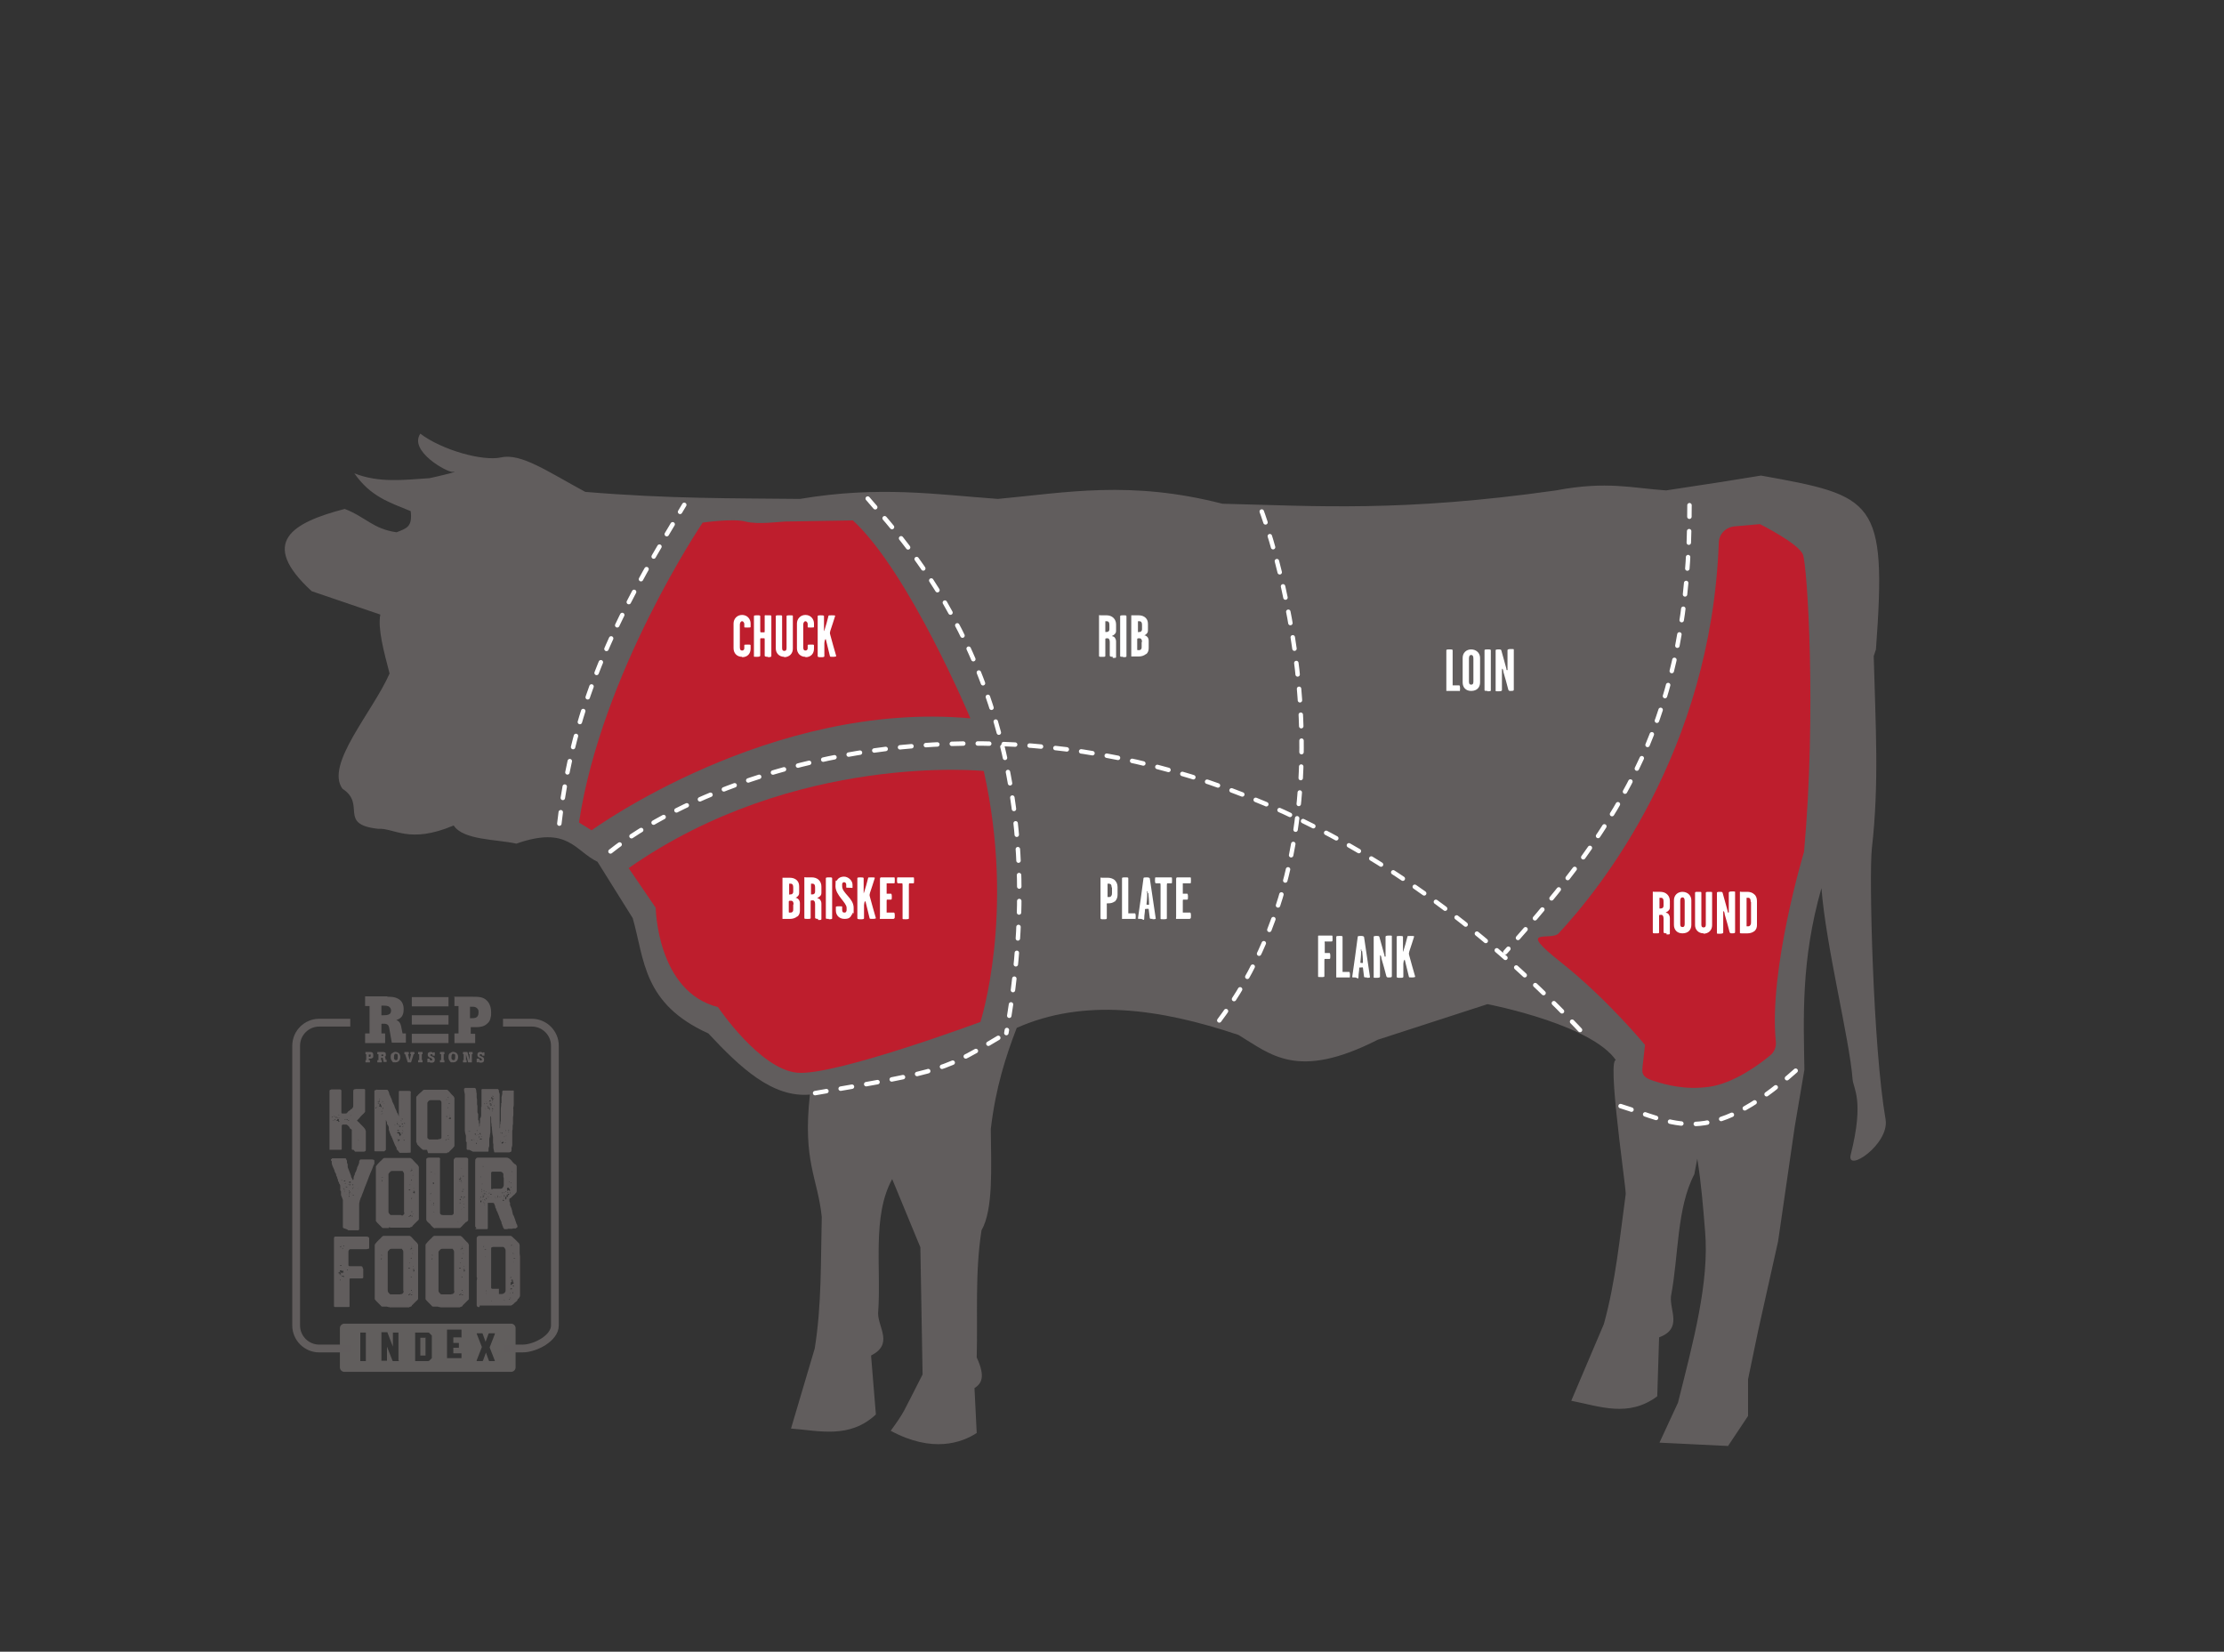 <svg viewBox="0 0 600 445.6" version="1.1" xmlns="http://www.w3.org/2000/svg" id="Layer_1">
  
  <rect x="0" y="0" width="600" height="445.6" fill="#333333" stroke="none"/>
  
  <defs>
    <style>
      .st0 {
        stroke: #615d5d;
        stroke-miterlimit: 10;
        stroke-width: 2.1px;
      }

      .st0, .st1 {
        fill: none;
      }

      .st2 {
        fill: #625e5e;
      }

      .st3 {
        fill: #be1e2d;
      }

      .st4 {
        fill: #fff;
      }

      .st5 {
        fill: #615d5d;
      }

      .st6 {
        fill: #615e5d;
      }

      .st1 {
        stroke: #fff;
        stroke-dasharray: 3.1 3.9;
        stroke-linecap: round;
        stroke-miterlimit: 282;
        stroke-width: 1.2px;
      }
    </style>
  </defs>
  <path d="M437,287.4c-4.6-9.4,1.6,32.1,1.6,34.7-1.6,11.7-2.7,23.5-5.9,35.1l-8.8,20.7c7.7,1.5,15.4,4.6,23.2-1.2l.5-15.9c6.4-2.4,2.8-7.2,3.2-11.1,2.1-10.9,1.5-23.7,6.3-32.9l.8-4.2c1.1,6.8,1.6,13.4,2.1,19.5,1.2,13.8-3.2,29.9-7.3,46.3l-5,10.8,18.5.9,5.4-8.1v-9.9l2.7-13,5.4-24.2,4.5-31,2.6-15.3c-.2-13.8-1-29.4,4.6-49,1.2,15.7,7.6,40.8,8.4,51.6.2,2.5,3.2,5.6-.5,20.3-1.3,5.1,10.5-2.8,9.4-9.5-3.4-19.6-4.5-66.1-3.7-73.1,2-17.6,1-32.9.5-51.9.2-.6.4-1.2.6-1.8,3-40.5-.4-41.4-31-46.9l-11.2,1.8-14.4,2.2c-9.1-.6-16-2.6-29.7,0-41.7,5.9-64.6,4.2-90,3.6-25-6.4-42.1-3-60.6-1.3-16.6-1.2-32-3.6-53.4,0-18-.2-35.1,0-57.9-1.9-10.2-5.5-17.3-10.5-22.7-9.3-5,1.1-16-2-21.8-6.4h0c-3.2,4.7,7.3,10.5,8.7,10.3,2.4-.3-3.4,1.1-6.2,1.7-7.2.5-13.7,1.3-20.3-1.3,4.4,6.3,9.4,7.8,15.2,10.2.5,4.3-1.1,4.6-3.8,5.7-6.4-.9-8.3-4.1-14-6.3-14.2,3.7-23.3,9-8.9,22.2l18.5,6.3c-.7,3.8.9,9.8,2.5,15.9-4.5,10.3-17.5,24.6-12.7,31.1,6.5,4.2-1.3,9.6,9.6,10.8,4.4-.3,8.3,4.2,20.4-.9,2.6,4,11.6,3.7,16.9,4.9,14-4.9,15.7,1.9,21.9,4.9l9.5,15.2c3.2,11.2,2.7,23.1,20.4,31.1,8.5,9.1,17.2,17.4,27.4,16.5-2,18.1,2.1,22.4,3.2,33-.3,11.9,0,23.7-1.9,35.5l-6.4,21.6c7.8.6,15.8,2.8,22.9-3.8l-1.3-15.9c6.1-3.1,1.9-7.5,1.9-11.4.9-12.2-1.7-26.2,3.8-36.2l7.6,18.4.6,34.3c-5.6,10.9-4.7,9.8-8.6,15.2,11.3,6.1,19.2,3.2,23.2.6l-.6-12.1c1.8-1.2,3.1-2.9.6-8.3.3-11.4-.5-22.9,1.3-34.3,3.2-5.6,2.6-16.8,2.5-27.3,1.3-11.1,4-19.5,7-27.3,18-8,38.4-5.3,59.8,1.9,8.7,5.2,15.8,12.4,37.6,1.3l29.6-9.6s30.3,5.8,35.4,16.4h.3Z" class="st5"></path>
  <path d="M246.5,137.9s17.4,17,27.2,55.7c0,0,51.8,4.6,71.1,19.7,0,0,3.3-37.7-9.5-71.5l-7.2-1.3s-28.9-7.5-55.4,0c0,0-23.9-3.3-26.2-2.6h0Z" class="st5"></path>
  <path d="M150.9,222.2c4.3-37.3,19.5-62.3,33.7-86" class="st1"></path>
  <path d="M164.7,229.7c35.7-28.4,155.5-65.6,263.1,49.8" class="st1"></path>
  <path d="M234.1,134.5c11,13,53.2,56.1,37.4,144.2" class="st1"></path>
  <path d="M455.8,136.3c.1,56.9-18,85.2-49.7,120.6" class="st1"></path>
  <path d="M437.2,298.4c14.3,4.4,23.4,11.7,47.3-9.6" class="st1"></path>
  <path d="M219.9,294.9c35.4-6.1,34.5-6,51.6-16.2" class="st1"></path>
  <path d="M340.4,138s30.8,81.4-11.9,137.9" class="st1"></path>
  <g>
    <path d="M300.2,177.2c-.5,0-.8-.1-.8-.3v-3.7c0-.6-.2-1-.6-1s-.6,0-.6.2v4.5c0,.3-.1.3-.9.3s-.8,0-.8-.4v-10.8c0-.1.2,0,.4,0h1.6c.7,0,1.4.2,1.9.7s.7,1.1.7,1.8v1.4c0,.5,0,.8-.3,1.1-.3.4-.8.5-.8.6s.5,0,.8.5c.2.3.3.6.3,1v4.1c0,.3-.1.3-.9.3h0v-.3h0ZM299.3,168.7c0-.3,0-.6-.2-.9-.1-.1-.2-.2-.6-.2s-.3,0-.3,0v2.9h.3s.4,0,.6-.2.2-.5.2-.6v-1.1h0Z" class="st4"></path>
    <path d="M303,177.2c-.5,0-.8,0-.8-.2v-10.7c0-.2,0-.3.8-.3s.9,0,.9.3v10.7c0,.2,0,.3-.9.3h0Z" class="st4"></path>
    <path d="M309.2,176.4c-.5.5-1.3.7-1.9.7h-2.1v-11.1h2c.7,0,1.4.2,1.9.7s.6,1.1.6,1.7v1.4c0,.5,0,.8-.3,1.1-.3.4-.7.5-.7.5,0,0,.5,0,.9.5.2.3.3.6.3,1v1.9c0,.6-.1,1.2-.7,1.7h0ZM308.1,168.7c0-.3,0-.6-.2-.9-.1-.1-.2-.2-.5-.2h-.4v2.9c0,.1.2,0,.3,0,.2,0,.4,0,.6-.2s.2-.5.2-.6v-1.1h0ZM308.1,173.2c0-.6-.2-1-.7-1s-.6,0-.6.3v2.6c0,.1,0,.3.1.3h.3c.2,0,.4,0,.6-.2s.2-.4.2-.7v-1.3h.1Z" class="st4"></path>
  </g>
  <g>
    <path d="M393.8,186.4h-3.6v-10.9c0-.2,0-.3.8-.3s.9,0,.9.3v9.4h1.8c.1,0,.2.3.2.8,0,.5,0,.8-.2.8h.1Z" class="st4"></path>
    <path d="M396.9,186.4c-1.5,0-2.3-1-2.3-2.3v-6.6c0-1.4,1-2.3,2.3-2.3s2.4.9,2.4,2.3v6.6c0,1.3-.8,2.3-2.4,2.3ZM397.5,177.7c0-.5-.1-1-.6-1s-.6.5-.6,1v6c0,.5,0,1,.6,1s.6-.5.6-1v-6Z" class="st4"></path>
    <path d="M401.3,186.4c-.5,0-.8,0-.8-.2v-10.7c0-.2,0-.3.8-.3s.9,0,.9.3v10.7c0,.2,0,.3-.9.3h0Z" class="st4"></path>
    <path d="M407.6,186.4c-.4,0-.6,0-.7-.4-.5-1.9-.7-2.7-1.3-4.7,0-.4-.2-.9-.3-.9s-.1.3-.1.5v5.3c0,.2-.3.3-.9.3-.9,0-.8,0-.8-.3v-10.8c0-.1.2-.2.7-.2.7,0,.8,0,.9.5.4,1.3.8,3,1.3,4.7,0,.2,0,.4.2.4s.1-.3.1-.5v-4.9c0-.2.3-.3.9-.3.9,0,.8,0,.8.3v10.5c0,.4,0,.5-.8.5h0Z" class="st4"></path>
  </g>
  <g>
    <path d="M300.8,243.1c-.5.5-1.2.6-1.8.6s-.4,0-.4.5v3.5c0,.3-.2.3-.9.3s-.8,0-.8-.4v-10.8c0-.1.2,0,.4,0h1.6c.6,0,1.3.2,1.8.6.5.5.8,1.1.8,1.9v2.1c0,.7-.2,1.3-.8,1.9h0v-.2h0ZM299.9,239.5c0-.3,0-.6-.2-.9-.1-.1-.3-.2-.5-.2h-.4v3.6h.4c.2,0,.4,0,.6-.3s.2-.5.2-.8v-1.5h-.1Z" class="st4"></path>
    <path d="M306.3,247.9h-3.6v-10.9c0-.2,0-.3.8-.3s.9,0,.9.3v9.4h1.8c.1,0,.2.3.2.8s0,.8-.2.8h.1Z" class="st4"></path>
    <path d="M311,247.9c-.5,0-.8,0-.8-.2-.1-.9-.2-1.5-.3-2.4,0-.2-.2-.1-.5-.1s-.5,0-.5.1c0,.9-.2,1.5-.2,2.4s-.4.2-.9.2-.8,0-.8-.1c.6-4.2,1-7,1.5-10.9,0-.2.5-.2.8-.2s.8,0,.9.3c.6,4.1,1,6.6,1.6,10.8,0,.2-.5.2-.9.2h0ZM309.6,240.8s0-.4-.1-.4-.1.4,0,.5c0,1.3-.1,2.1-.2,3.1,0,0,.1.1.3.1.3,0,.4,0,.4-.1,0-1.2-.1-1.9-.2-3.1h-.2,0Z" class="st4"></path>
    <path d="M316.1,238.3h-1.2c-.1.1-.1.4-.1.6v8.9c0,.1-.2.2-.9.2s-.8,0-.8-.2v-8.9c0-.2,0-.5-.1-.6h-1.1c-.2,0-.3-.1-.3-.8s0-.8.2-.8h4.2c.2,0,.2.1.2.8s0,.8-.2.8h0Z" class="st4"></path>
    <path d="M321,247.9h-3.7c-.1-.1,0-.4,0-.5v-10.2c0-.1,0-.3.1-.4,0-.1.2-.1.4-.1h3.3c.2,0,.2.1.2.8s0,.8-.2.8h-2v2.8h1.2c.1,0,.2.3.2.8s0,.8-.2.8h-1.1c-.1,0-.1.3-.1.5v3h2c.1,0,.2.3.2.8s0,.8-.2.8h0Z" class="st4"></path>
  </g>
  <g>
    <path d="M359.4,254h-2c-.1.1,0,.2,0,.5v2.6h1.3c.1,0,.2.3.2.8s0,.8-.2.8h-1.3c-.1,0-.1.3-.1.5v4.1c0,.3-.1.3-.9.3s-.8,0-.8-.2v-10.9c0-.1.2-.1.3-.1h3.4c.2,0,.2.1.2.8s0,.8-.3.8h.2,0Z" class="st4"></path>
    <path d="M364.1,263.7h-3.6v-10.9c0-.2,0-.3.8-.3s.9,0,.9.3v9.4h1.8c.1,0,.2.3.2.8s0,.8-.2.8h.1Z" class="st4"></path>
    <path d="M368.8,263.7c-.5,0-.8,0-.8-.2-.1-.9-.2-1.5-.3-2.4,0-.2-.2-.1-.5-.1s-.5,0-.5.1c0,.9-.2,1.5-.2,2.4s-.4.2-.9.2-.8,0-.8-.1c.6-4.2,1-7,1.5-10.9,0-.2.5-.2.8-.2s.8,0,.9.3c.6,4.1,1,6.6,1.6,10.8,0,.2-.5.2-.9.2h0ZM367.3,256.5s0-.4-.1-.4-.1.4,0,.5c0,1.3-.1,2.1-.2,3.1,0,0,.1.1.3.1.3,0,.4,0,.4-.1,0-1.2-.1-1.9-.2-3.1h-.2,0Z" class="st4"></path>
    <path d="M374.7,263.7c-.4,0-.6,0-.7-.4-.5-1.9-.7-2.7-1.3-4.7,0-.4-.2-.9-.3-.9s-.1.3-.1.5v5.3c0,.2-.3.3-.9.3-.9,0-.8,0-.8-.3v-10.8c0-.1.2-.2.7-.2.7,0,.8,0,.9.5.4,1.3.8,3,1.3,4.7,0,.2,0,.4.2.4s.1-.3.1-.5v-4.9c0-.2.3-.3.9-.3.9,0,.8,0,.8.3v10.5c0,.4,0,.5-.8.5h0Z" class="st4"></path>
    <path d="M381,263.7c-.7,0-.9,0-.9-.2-.4-1.7-.7-2.8-1.1-4.5,0-.1-.1-.2-.3.3,0,.2-.1.4-.1.7v3.5c0,.3-.4.3-.9.3s-.9,0-.9-.3v-10.8c0-.2.5-.2.8-.2s.9,0,.9.2v3.9c0,.1,0,.4,0,.3,0,0,0-.2.1-.3.5-1.5.7-2.4,1.1-3.9,0-.2.1-.2.9-.2s.9,0,.9.2c-.5,1.7-.8,2.4-1.3,4,0,.2-.1.4-.1.5s0,.3.1.6c.6,2.2.9,3.3,1.6,5.7,0,0,0,.2-.9.2h0Z" class="st4"></path>
  </g>
  <path d="M189.5,141.1s-27.2,40.3-33.3,80.8l3.4,2.1s48.2-35.1,102.2-30.2c0,0-16.5-39.4-31.7-53.4,0,0-17.1.3-18.3.3s-7.3.9-10.7,0-11.6.3-11.6.3h0Z" class="st3"></path>
  <g>
    <path d="M200.2,177.2c-1.4,0-2.3-1-2.3-2.3v-6.7c0-1.2.9-2.3,2.3-2.3s2.3,1.1,2.3,2.3v.9c0,.2-.1.2-.9.2s-.8,0-.8-.2v-.8c0-.2-.2-.7-.6-.7s-.6.5-.6.9v6.1c0,.5.1.9.6.9s.6-.4.6-.6v-.8c0-.2.1-.2.9-.2s.8,0,.8.3v.8c0,1.3-.8,2.3-2.3,2.3h0Z" class="st4"></path>
    <path d="M207.2,177.2c-.6,0-.9-.1-.9-.3v-4.3c0-.2,0-.4-.1-.4h-1c-.1,0-.1.2-.1.4v4.3c0,.2-.3.3-.9.3-.9,0-.8,0-.8-.2v-10.7c0-.2,0-.3.8-.3s.9,0,.9.3v3.8c0,.3,0,.5.2.5h.9c.1,0,.1-.2.1-.5v-3.9c0-.3,0-.2.9-.2s.9,0,.9.3v10.7c0,.2-.3.3-.9.3h0Z" class="st4"></path>
    <path d="M211.6,177.2c-1.5,0-2.3-1.1-2.3-2.2v-8.7c0-.3.1-.3.9-.3s.8,0,.8.3v8.4c0,.4,0,.9.6.9s.6-.5.6-.9v-8.4c0-.2,0-.3.8-.3s.9,0,.9.2v8.8c0,1.3-.9,2.3-2.4,2.3h0Z" class="st4"></path>
    <path d="M217.3,177.2c-1.4,0-2.3-1-2.3-2.3v-6.7c0-1.2.9-2.3,2.3-2.3s2.3,1.1,2.3,2.3v.9c0,.2-.1.2-.9.2s-.8,0-.8-.2v-.8c0-.2-.2-.7-.6-.7s-.6.5-.6.9v6.1c0,.5.1.9.6.9s.6-.4.6-.6v-.8c0-.2.1-.2.9-.2s.8,0,.8.3v.8c0,1.3-.8,2.3-2.3,2.3h0Z" class="st4"></path>
    <path d="M224.8,177.2c-.7,0-.9,0-.9-.2-.4-1.7-.7-2.8-1.1-4.5,0-.1-.1-.2-.3.3,0,.2-.1.4-.1.7v3.5c0,.3-.4.3-.9.3s-.9,0-.9-.3v-10.8c0-.2.5-.2.8-.2s.9,0,.9.2v3.9c0,.1,0,.4,0,.3,0,0,0-.2.1-.3.5-1.5.7-2.4,1.1-3.9,0-.2.1-.2.9-.2s.9,0,.9.2c-.5,1.7-.8,2.4-1.3,4,0,.2-.1.4-.1.5s0,.3.1.6c.6,2.2.9,3.3,1.6,5.7,0,0,0,.2-.9.2h0Z" class="st4"></path>
  </g>
  <g>
    <path d="M114.7,360.9h-1.3v4.8h1.4v-4.6h0v-.3h0Z" class="st6"></path>
    <path d="M137.9,357.1h-45c-.6,0-1.2.5-1.2,1.2v10.6c0,.6.5,1.2,1.2,1.2h45c.6,0,1.2-.5,1.2-1.2v-10.6c0-.6-.5-1.2-1.2-1.2ZM98.7,367v.2h-1.5v-7.7h1.5c0,0,0,.1,0,.2v7.3ZM107.6,367v.2h-1.5s-.2,0-.2-.1l-1.5-3.8h0v3.8h-1.5v-7.7h1.6c0,.1,1.5,3.9,1.5,3.9h0v-3.8h1.5v7.5h0ZM116.5,366.1c0,.1,0,.2,0,.3l-.7.7s-.2.1-.3.1h-3.5v-7.7h3.5c0,0,.2,0,.3.1l.7.7c0,.1,0,.2,0,.3v5.6h0ZM124.5,360.6v.2c0,.1,0,0-.2,0h-2v1.5h1.5v1.3c0,.1,0,0-.2,0h-1.3v1.5h2.2v1.3h-3.9v-7.7h3.9c0,0,0,.1,0,.2v1.7ZM133.5,367.2h-1.4c-.1,0-.2,0-.2-.1l-.8-2.2h0l-.8,2.2s-.1.1-.2.1h-1.5v-.2l1.4-3.6h0l-1.4-3.6h0q0-.1.1-.1h1.3c.1,0,.2,0,.2.1l.8,2.2h0l.8-2.2s.1-.1.2-.1h1.5v.2l-1.4,3.6h0l1.4,3.6h0Z" class="st6"></path>
  </g>
  <g>
    <g>
      <path d="M98.6,283.8h1c.4,0,.7,0,.9.2.2.2.2.4.2.7s0,.2,0,.3,0,.3-.2.4c-.2.2-.5.2-.6.2h-.4v.4h.3v.6h-1.2v-.6h.2v-1.6h-.2s0-.6,0-.6ZM99.5,284.4v.7h.3c.2,0,.2-.2.2-.3v-.3h-.5Z" class="st2"></path>
      <path d="M103.2,283.8c.2,0,.4,0,.6.1.2,0,.3.3.3.6s0,.6-.4.6h0c.2,0,.3.3.3.4v.4h.3v.6h-.8l-.2-.9c0-.2,0-.3-.5-.2v.6h.2v.6h-1.2v-.6h.3v-1.6h-.3v-.6s1.4,0,1.4,0ZM102.9,284.9h.5v-.4h-.5v.6-.2Z" class="st2"></path>
      <path d="M105.9,284.1c.5-.5,1.1-.3,1.3-.2.6.2.8.8.8,1.3s-.3,1.4-1.3,1.4-.6,0-.9-.3-.4-.7-.4-1.1,0-.8.4-1.1h0ZM107.3,284.8c0-.2,0-.5-.5-.5s-.2,0-.3.1c-.2.2-.2.5-.2.7v.4c0,.2.2.5.5.5s0,0,.2,0c.3-.1.3-.6.3-.8v-.4h0Z" class="st2"></path>
      <path d="M109.1,283.8h1.2v.6h-.2l.4,1.6.4-1.6h-.2v-.6h1.1v.6h-.2l-.7,2.2h-.9l-.7-2.2h-.2v-.6h0Z" class="st2"></path>
      <path d="M112.8,283.8h1.2v.6h-.2v1.6h.2v.6h-1.2v-.6h.3v-1.6h-.3v-.6Z" class="st2"></path>
      <path d="M115.9,285.6c0,.1,0,.5.4.5s.3-.1.3-.3-.3-.3-.4-.4c0,0-.2,0-.3-.1,0,0-.5-.2-.5-.7s0-.5.2-.6c.2-.2.5-.2.6-.2.2,0,.4,0,.6.3v-.2h.5v.9h-.6v-.3s-.2-.1-.3-.1c-.2,0-.3.1-.3.2v.2s.2,0,.4.2c.4.1.8.3.8.9s-.3.8-.9.8-.5-.2-.6-.3v.2h-.5v-1h.7,0Z" class="st2"></path>
      <path d="M118.7,283.8h1.2v.6h-.2v1.6h.2v.6h-1.2v-.6h.3v-1.6h-.3v-.6Z" class="st2"></path>
      <path d="M121.5,284.1c.5-.5,1.1-.3,1.3-.2.6.2.8.8.8,1.3s-.3,1.4-1.3,1.4-.6,0-.9-.3-.4-.7-.4-1.1,0-.8.4-1.1h0ZM122.8,284.8c0-.2,0-.5-.5-.5s-.2,0-.3.1c-.2.2-.2.5-.2.7v.4c0,.2.2.5.5.5s0,0,.2,0c.3-.1.3-.6.3-.8v-.4h0Z" class="st2"></path>
      <path d="M124.9,283.8h1.2l.6,2.2v-1.6h-.2v-.6h1v.6h-.2v2.2h-1l-.6-2.2v1.6h.2v.6h-1v-.6h.2v-1.6h-.2v-.6Z" class="st2"></path>
      <path d="M129.3,285.6c0,.1,0,.5.4.5s.3-.1.3-.3-.3-.3-.4-.4c-.1,0-.2,0-.3-.1-.1,0-.5-.2-.5-.7s.1-.5.2-.6c.2-.2.5-.2.6-.2.2,0,.4,0,.6.3v-.2h.5v.9h-.6c0-.1,0-.2-.1-.3,0,0-.2-.1-.3-.1-.2,0-.3.1-.3.2v.2s.2,0,.4.2c.4.1.8.3.8.9s-.3.8-.9.8-.5-.2-.6-.3v.2h-.5v-1h.7Z" class="st2"></path>
    </g>
    <g>
      <rect height="2.5" width="9.9" y="269" x="111.1" class="st2"></rect>
      <rect height="2.5" width="9.9" y="273.9" x="111.1" class="st2"></rect>
      <rect height="2.5" width="9.9" y="278.9" x="111.1" class="st2"></rect>
      <g>
        <path d="M104.5,268.9c.9,0,2,0,3,.6.7.4,1.4,1.2,1.4,2.7s-.4,2.5-2,3h-.4.4c1,.3,1.2,1.2,1.3,1.6l.4,2h.9v2.5h-3.8l-.7-4c-.2-1-.7-1.2-2.1-1.1v2.6h1v2.6h-5.4v-2.6h1.2v-7.4h-1.2v-2.6h6,0ZM102.9,273.9c1.2,0,1.8,0,2.3-.4.2-.2.3-.5.3-.9s-.2-.7-.4-.9c-.4-.4-1-.4-2.2-.4v2.6h0Z" class="st2"></path>
        <path d="M122.5,268.9h4.8c1.8,0,3.1,0,4.1,1.1.8.8,1.1,2,1.1,3.1s0,.8-.1,1.2c-.1.7-.3,1.3-.9,1.8-.9.9-2.1,1-2.9,1h-1.6v1.8h1.2v2.5h-5.6v-2.6h1.1v-7.4h-1.1v-2.6h-.1ZM126.8,271.5v3.2c.5,0,1.1,0,1.4-.1.7-.2.9-.8.9-1.4s0-.8-.4-1.2c-.4-.4-.9-.4-1.3-.4h-.6,0Z" class="st2"></path>
      </g>
    </g>
  </g>
  <path d="M94.9,363.8h-8.8c-3.4,0-6.2-2.8-6.2-6.2v-75.5c0-3.4,2.8-6.2,6.2-6.2h8.4" class="st0"></path>
  <path d="M135.7,275.9h7.8c3.4,0,6.2,2.8,6.2,6.2v75.5c0,3.4-5.3,6.2-8.7,6.2h-5.1" class="st0"></path>
  <path d="M95.1,310.2s0,0-.2-.1c0,0,0-.2,0-.4v-4.9s0-.1-.2-.2c0,0,0,0-.2-.1l-.2-.2s0-.1,0-.2l-.4-.4c0-.1-.3-.2-.4-.3h-1.1s0,0-.2.2v.2h0v6c0,.2,0,.4-.3.4h-3v-1.8h0v-.3h0v-.2h0v-.5h0v-.8h0v-.3h0v-.2h0v-3.7h0v-.3h0v-.3h0v-.8h0v-.7h0v-.2h0v-1.3h0v-4.2c0-.2,0-.3,0-.4,0-.1.2-.2.5-.3h2.3c.2,0,.4.2.4.3v2.7h0v.2h0v3h0c0,.3.2.3.3.3h.9c.2,0,.4-.2.6-.5,0,0,0-.1.3-.2,0-.1.2-.2.3-.2,0-.2.2-.2.2-.3h.2c.2-.2,0-.1.2-.3s.2-.4.2-.6v-1.2h0v-.2h0v-1h0v-1.3c0-.3,0-.6.2-.7,0,0,.3-.1.5-.1h2.2c.2,0,.3.1.3.2v5.1c0,.3,0,.6,0,.8,0,.1-.2.3-.3.4,0,.1-.2.2-.3.3l-.6.6s-.2.3-.4.5c-.2.2-.4.4-.6.6,0,0,.2.2.4.4.2.1.3.3.4.4s.4.4.9.9c.2.2.3.4.5.6,0,.2.2.4.2.6h0v3.2h0v.2h0v1.5c0,.2,0,.4-.2.5,0,0-.2,0-.2.1h-2.5l-.4-.5ZM89.7,301.5h0v-.2c0-.1-.2,0-.2,0h0q0,.1,0,.1h0ZM90,302.4h0l-.2-.2h0v.2h.3-.1ZM89.9,301.6h.2c0-.2,0-.1,0-.1v.2h-.2ZM90.3,301.3v-.2h-.5,0c0,.1,0,.1.2-.1l.2.3ZM90.4,302.6h0c0,.2,0,.1,0,.1h0ZM91,301.9v-.2c0-.1,0,0,0,0h0c0,0,0,0,0,0h.3q0,.1,0-.1v-.2h0q0,.1,0,.2h-.5v-.3h-.2c0-.1,0,.1,0,.1h0v.2h.4v.2h0q0,.1,0,.1h0v.2h0c0,.1,0,.1-.2.1h0v.2h.4c0,.1,0,.2.2.3h0v-.8ZM90.5,302.2h0q0-.1,0-.1c0,0,0,0,0,0v-.2s0,.1-.3.2c0,0,0,0,0,.1s0,0,0,0h.3ZM90.6,302.6h0q0,0,0-.2v.2ZM91.5,301s0-.1,0-.1h0v-.2h-.2s0,.1,0,.1h.5l-.2.2ZM91.1,302.7h-.2v.2h0v-.2ZM91.1,302.1h0v-.2.2ZM91.4,302.4h0s0,.1.2.2h0v-.2c0,0,0,0,0,0ZM91.6,301.6h0q-.2,0-.2.1h.4-.2ZM91.4,301h0,0ZM92,301.4h0c0-.1,0,0,0,0ZM92.2,302.3h0c0,0,0,0,0,0h0v-.2h0v.2ZM92.7,301.9h0c0,.2,0,.1,0,.1h0ZM93.4,302.2h0c0-.1,0-.1-.2-.1v-.2h-.2v.2h.4ZM93.5,301.6h0q0,.1,0,.1h0ZM93.9,302.3h0c0,0,0,0,0,0h0c0,.2,0,.1,0,.1h0c.2,0,.3-.1.3-.2h-.2ZM93.8,302h0c0-.1-.2-.1-.3-.1v.2h.3ZM94.1,301.2h0c0-.1,0-.1,0-.1h0ZM94.4,302.1s0-.1,0-.1,0,0,0,0h0c0,.1,0,.1,0,0h0ZM94.6,301h0,0q.2,0,.2-.2l-.2.2ZM94.5,302.9h0c0-.1,0,0,0,.1,0,0,0,.1,0,.2h0v-.3ZM96.8,307.6h0c0-.1-.2-.1-.2-.1h0c0,.1.2.1.2.1Z" class="st5"></path>
  <path d="M107,310.2h0s0-.1,0-.2,0-.1,0-.2c0-.2-.2-.4-.4-.8-.2-.4-.4-1-.7-1.7,0-.1,0-.2-.2-.4,0-.2,0-.3-.2-.4,0-.2-.2-.5-.3-.8,0-.2-.2-.5-.3-.9v-.2c0-.1,0-.2,0-.3,0-.1,0-.4-.3-.8l-.2-.3v-.4l-.3-.7h0s0,0,0,.2v7.9s-.2.2-.4.4h-2.5s0,0-.2-.1c0,0,0-.1,0-.2s0-.2,0-.2v-15.8h0s0-.1.2-.2c0,0,.2,0,.3-.1s.2,0,.4,0h2.5c.2,0,.3.2.4.4l.2.5c0,.4.2.6.3.8,0,.2.2.4.3.7s.2.5.2.6c0,.2.2.4.3.7l.3.6c0,.3.3.8.6,1.5,0,.1,0,.3.3.6l.3.8c0,.2,0,.3,0,.4,0,.1,0,.2,0,.3v.2s0,.2,0,.2h0v-.2h0v-.2h0v-4.2h0v-3.2s0-.2.2-.2h2.4c.3,0,.5,0,.6.2s0,.3,0,.6v15.3h0c0,.3,0,.5,0,.5h0c0,.1-.9.1-.9.1h-2.1l-.6-.8ZM101.5,298.8h-.2c0,0,0,0,0,.2h.2v-.2ZM101.7,298.6h-.3l.2.2h0v-.2ZM101.6,299.6h0c0-.1,0-.1,0,.1h0ZM101.7,299.8h0q0,.1,0,.1h0ZM102,296h0q0-.1,0-.1h0c0,.2,0,.1,0,.1h0ZM101.9,299.4v-.2c0-.1,0-.2,0-.2h0v.2h0v.2ZM102.3,298.2h0v-.5h0c0-.2-.3-.2-.4-.1h0c0,.1.2.1.2.1h.2s0,.1,0,.1c0,0,0,0,0,.2,0-.1,0-.1.2,0s0,0,0,0h0c0,.1,0,.2,0,.2ZM101.9,298.2h0c0,.1,0,0,0,0ZM102.2,298.7v-.2h.5s0,.1,0,.2,0,0,.2,0v-.5h-.2v-.2h0q0-.1,0-.1h0v-.2h0q0-.1,0,0h0c0,.1,0,.1-.2.1h-.2v.2h0q0,.1,0,.3c0,.1,0,.2-.2.2h.2v.2ZM102.1,296.5h0v.3-.2h0ZM102.1,298.3h0,0ZM102.4,297.2h0v-.4q0,.2-.2.2c-.2,0,0,0,0,0h0q0-.1,0,0h0q0,.1,0,.2h-.3q0,.1,0,.1h.4ZM102.4,299.4h0v.2s0,.1,0,.1h0l-.3-.3ZM102.5,296.5h-.2s0,.1,0,.1h.2v-.2h0ZM102.6,300.8h0v-.2.2ZM103.1,300.6h0c0-.1-.2-.1-.2-.1h0v.2h0c0-.1,0-.1,0-.1ZM103,297.5h-.2q.2.1.3,0h-.1ZM102.9,299.1h0s0-.1,0-.2h0v.2h0,0ZM103.1,299.8h0q0-.1,0-.1h-.2v.2h.2ZM103,299.3h0v.2-.2ZM103.3,297.2h0c0-.2,0-.1-.2-.1,0,0,0,.1.2.2h0ZM103.2,296.5h0c0-.1,0,0,0,0v.2h0v-.2ZM103.3,298.9h.2-.3c0,0,0,0,0,0v.2h.2v-.2ZM103.2,297.1h.2,0c0,0,0,0,0,0h0v.2h0c0,.1,0-.2,0-.2ZM103.4,300.3h0-.3q0,.1,0,.1h0ZM103.4,300.6h0q0,.1,0,.1h0ZM103.6,299.4h0q0,.1,0,.1h0c0,0,0,0,0,0h0ZM103.6,297.6h0c0-.2,0-.3,0-.3h0q0-.1,0,0v.2h0v.2h.2,0ZM103.7,299.1h0c0,.1.2.1.3.1h-.3ZM103.6,298.3h0q0-.1,0-.1h0v.2h0ZM103.9,298.7h0s0,0,0-.2v.2ZM104,299.8h0,.2,0c0-.1,0,0,0,0ZM105.8,302.5h0v.2h0v-.2ZM106.2,303.4h0,.5c0-.1-.4,0-.4,0ZM106.4,303.9h0,0c0-.1,0,0,0,0ZM106.6,305h0q0-.1,0-.1h0q0,.1,0,.1ZM107.3,303.5v-.2h0c0-.1,0-.1,0-.3h-.2c-.2,0,0,0,0,.1h0c0,.1,0,.1,0,.1h0c0,.2,0,.1,0,.1h.3c0,.2,0,.1,0,.1h0c0,.1,0,.2.2.2v-.2h0ZM107,305.2s0-.1,0-.1h-.2.3ZM106.9,306.8h0c0-.2,0-.1,0-.1h0s0,.1,0,.2h0ZM107.9,306.5v-.2h.2q0-.1.2-.1l-.3-.2h.2c0-.1-.2-.1-.2-.1v.2c0,.2,0,0,0,0h0v-.5h0q0-.1-.2-.1h0c0-.1-.2-.1-.3-.1h-.3c0,.1,0,0,0,0h0v.2h0v.2h.2s0,0,.2-.1v.2c0,0,0-.2,0-.2l.2.8ZM107,303.6h0c0,.1,0,.1,0,0h0c0-.1,0,0,0,0ZM107.2,304.6h0s0-.1-.3-.1h.3ZM107.2,302.8c0-.2,0-.3-.2-.2h.3v.2ZM107.1,306.1h0c0,.2,0,.1,0,.1h0ZM107.2,307.2h0c-.2,0-.2.1,0,.1h0,0ZM107.4,306.1v-.2h0q0-.1,0-.1h.3-.3c0,.1,0,.2,0,.2h.2c0-.1,0,.1,0,.1h0c0,.1-.5.1-.5.1v-.2h0ZM107.5,305h.3-.2c0-.1.3-.1.3-.1h-.3s0-.1-.2-.1h-.2v.2h.3ZM107.7,303.8h0v-.2h0v.3h0q0,.1,0,.1h0,.4v-.3h0ZM107.8,307.7h0v-.2h0q0-.1-.2-.1h-.2v.4h0v.3h0l.2-.4ZM107.7,306.9h-.2.2ZM107.6,304.5h0v-.3s0,.1,0,.2v.2h0c0-.1,0-.1,0-.1ZM107.5,306.5h0q0-.1,0-.1h0q0,.1,0,.1ZM107.7,305.6h0c0-.2,0-.1,0-.1h-.2.2ZM108.1,307.4h0c0-.2,0-.1,0-.1h0q0,.1,0,.1h0-.2ZM108.3,302.5h0v-.2h-.2c0,.1.2.2.2.2ZM108.5,305.9h0c0-.2.2-.3.2-.3h-.5.2v.2h0ZM108.4,303v-.4h0c0,.2,0,.1,0,.1h.3l-.3.3ZM108.3,303.3h.4v-.2h-.3v.2h0-.2ZM108.3,307.2h0c0,.1,0,0,0,0ZM108.4,301.8h0c0,.2.2.3.2.2h0c0-.1,0-.2,0-.2ZM108.6,304.1h0s0-.1.3-.3h-.3c0,.2,0,.1,0,.2h.2-.2ZM108.5,305.1c0,0,.2,0,.2-.1s0,0,0,0h0q0,.1-.2-.1v.3h.2-.2ZM108.6,307c0,0,.2,0,.2-.1s0,0,0,0h0v-.2h0s0,.2,0,.2h.3-.3ZM108.5,302.4h0,0c0,.2,0,.1,0,.1h0ZM108.9,306.5h0,0c0,0,0,0,0-.1h-.4.4ZM109,305.2h-.4c.2,0,.3.1.3,0h0ZM109.1,307.6s0-.1,0-.1h-.2v.2h.3,0ZM109,302.2h-.4.4ZM108.9,301.6v-.2h0v.2h0c0-.1,0,0,0,0ZM109.1,303h.2c0-.1-.2-.1-.3,0h0c0,.2.3.2.3.2l-.2-.2ZM109.1,303.2h0c0,0,0,0,0,0h0v-.2.2ZM109.2,302.4h0ZM109.3,303.8h0q0-.1,0-.1h0q0,.1,0,.1ZM109.3,305.5h0q0,.1,0,.1v-.2h0Z" class="st5"></path>
  <path d="M115.2,310.2h-1.1c0,0-.3-.2-.4-.3l-.9-.9c-.2-.2-.3-.3-.3-.4v-.2c0,0,0-.1-.2-.2v-2.3h0v-.2h0v-6h0v-.2h0v-3.4c0-.1,0-.3.2-.4.2-.2.4-.5.9-.9.3-.2.4-.4.5-.4,0-.2.3-.3.5-.4h6.2s0,0,.2.1l.3.3c0,0,.3.3.6.7l.7.7c0,.2.2.3.2.3h0v.2h0v12.5h0v.3c0,.2-.2.3-.4.6l-.4.4-.6.6s0,.2-.3.2-.3.1-.3.2h-5.1l-.3-.9ZM114,298.1h-.2.4-.2ZM114,299h0v-.2h0c0-.1,0,.1,0,.1h0v.2h0v.2h0c0-.1,0-.3,0-.3ZM114.2,298.1h0q0-.1,0-.1h0c0,.1,0,.1,0,.1ZM114.3,298.9v-.4.4ZM118.4,307.3h.4c0,0,.2-.2.3-.3,0-.1,0-.3,0-.5v-6.2h0v-.9h0v-.2h0v-1.6h0c0-.3,0-.5-.2-.6l-.2-.2h-2.4c-.2,0-.4,0-.5.1-.3.2-.4.4-.5.6h0v.2h0v2.8h0v.2h0v.2h0v.4h0v1.3h0v.6h0v.3h0v3c0,.2,0,.4,0,.5.2.2.4.4.5.4h2.4ZM116,308.7h0q0-.1,0-.1h0s0,.1,0,.2h0ZM119,308.5h0v.2h0v-.2ZM120.2,296.5h0q0-.1,0-.1h0q0,.1,0,.1ZM120.4,307.4h-.2v.2h.2v-.2ZM120.4,305.6h0q0-.1,0-.1h0ZM120.6,301.2h0c0-.1,0-.1,0-.1h-.2v.2h.3ZM120.6,305.3h.2-.4v.2-.2h.2ZM120.6,300h0c0-.1,0-.1,0-.1h0c0,.2,0,.1,0,.1h0ZM120.6,296.7h0c0,0,0,0,0,0,0,0,0-.1-.2-.1s0,0,0,.1,0,0,0,0h0ZM120.6,301.4h0q0-.2,0-.1h0v.2h0ZM120.7,304.5h0q0,.1,0,.1h0ZM120.7,307.4s0,0,0-.2v-.2.2c-.2.2,0,.1,0,.2h0ZM120.7,302.8h0q0-.1,0-.1c0,0,0,0,0,0h0c0,.1,0,.1,0,.1ZM120.9,298.9v-.2c0,0-.2.1-.2.2h.2ZM120.9,302h0s.2-.1.4-.1h.3v-.3s0-.2-.2-.2h-.2c0,0,0,0,0,.1h0,.4c0,0,0,0,0,0h0l-.5.2c0-.1,0-.2,0-.2h0v.4s0-.1.2-.1v.2ZM120.9,303.3h0q0-.1,0-.1h0c0,.2,0,.1,0,.1h0ZM121,296h-.2q0,.1,0,.1h0s0,0,.2.1v-.3h0ZM121,306.5h0v-.2h-.2v.2ZM121,303.7c0-.2,0-.3,0-.2h0v.2h0c0,.1,0,.1,0,0ZM121.1,296.5h0s-.2-.1-.2,0c0,0,0,.2,0,.3h0v-.3ZM121.3,297.2h0v-.3h0q0,.1,0,.1h0,.2c0,0,.2,0,.2.1h-.2ZM121.1,306.8h0c0-.1,0-.1,0-.1h0c0,.2.2.3.2.2h0ZM121,307.3h-.2q0,.1.3.1v-.2h-.1ZM121,302.8h0q0-.1,0-.2v.2h0ZM121,300.2h0q0,.1,0,0h0ZM121.4,301h0c0-.1,0-.2,0-.2h-.2s0,0,.2.1h.2c0-.1,0,.1,0,.1ZM121,303.2h-.2.2ZM121.4,297.7h-.4s0,.1,0,.1h.3ZM121.5,302.9h.2-.2ZM121.3,298.7h0q0-.1,0,0h0q0,.1,0,0h0ZM121.6,299h0v.2h0v-.2Z" class="st5"></path>
  <path d="M126.1,310.2s-.2-.1-.2-.2v-.2h0v-.2h0v-1.5c-.2,0-.2-.2-.2-.3v-1.4c-.2-.6-.3-1.1-.3-1.4v-.4c0-.2,0-.4,0-.6v-.5c0-.2,0-.4,0-.5,0,0,0-.2,0-.3v-3.9c0-.3,0-.4,0-.5v-.6s0-.2,0-.3v-2.1c0-.4-.2-.8-.2-1.2h0v-.4s.2-.1.3-.2h2.6c0,0,.2.1.3.3,0,.1,0,.3.1.4v.2c0,.1,0,.3.1.6v.3h0v.8c0,.3.1.4.1.5v1.2c0,.1,0,.3.1.5v1h0v.6c0,.3.1.5.2.6v1.7c.2,0,.2.2.2.3v.3s0,.2.1.5v.9-.2c.1-.1.1-.2.1-.3,0-.2,0-.5.1-1v-1c.2-.1.2-.3.3-.7v-2.3c.1,0,.1-.1.1-.1v-4.7c.1,0,.1-.1.2-.1h4.2c.1,0,.2.2.3.4v.4c.1.2.2.4.2.6v5.9h0v1.5h0v1h0v1.1h0v-.3c.1,0,.1-.2.1-.3v-.3c0-.2,0-.5.1-.7v-.5c.1,0,.1-.2.1-.3v-.8h0v-.3h0v-1.8c0-.2,0-.6.1-1.2v-.6h.1c0-.2,0-.1,0-.1h0v-1.5l.2-.9v-.6c0,0,0-.2.2-.3h2.8s.1,0,.1.1v1.3h0v1.5h0v.8h0c0,.3,0,.5-.1.8s0,.5,0,.6v1.2c0,.2,0,.5-.1.9v.9h0v.8c0,.3-.1.5-.1.6v.6c0,.2,0,.5-.1.7v3.9c0,.2-.1.4-.2.8v.5c0,.3-.1.5-.2.6h-.2s-.1,0-.1.1h-4.1s-.1-.1-.1-.2h0c0-.3-.2-.7-.2-1.2v-.8c0-.1-.1-.3-.1-.5v-1.5c-.1-.5-.2-.9-.2-1.1,0,0,0-.4-.1-1.1v-.5c-.1,0-.1-.2-.1-.3v-.3c0-.3-.1-.5-.1-.6v-1.1c0-.3,0-.5-.2-.6h0v2.2h0v.2h0v1.9c0,.3-.1.5-.1.6,0,.5-.1.9-.2,1.2v.5h0c0,.2,0,.1,0,.1h0v1.3c0,.1-.1.4-.2.7v.7q0,.1-.1.2h-.2c-.2,0-.1,0-.1,0h-3.8s0,0-.2-.1l-.8-.4ZM126.4,305.2s0,.1.2.1h.2v-.2s0,.1-.2.1-.2,0-.2-.1h0ZM126.8,306.2h0v-.2h0v.2h0,0ZM127.4,307.7h0v-.2h0q0-.1-.2,0c-.2.1,0,0-.2,0h0l.3.2ZM127.1,306h0q0-.1,0-.1h.2c0,.1,0,.1,0,.1ZM127.7,306h0s0-.1,0-.1h0c0,.1,0,.2,0,.1h.2v.2h0v-.2ZM127.4,305.4h0c0-.1,0,0,0,0ZM127.8,307.8h0-.3.2ZM127.9,305.2h-.3c0,.2,0,.1,0,.1h0v-.3l.2.2ZM127.8,307.5h.2c0-.1,0-.1-.2-.1h0v.2h0,0ZM128,308.7h0v-.2h0v.2h0c0,.1,0,.1,0,.1h0ZM128.3,306.2v-.4h-.2v.2h0c0,.1.2.2.2.2ZM128.4,305.6h0v-.2h0v.2h0ZM128.6,306.3s-.1,0,0,.1h.1v.2h0c0-.2-.1-.3-.1-.3h0ZM128.7,305h-.2.1c0,.1.1.1.2.1v-.2h-.1ZM128.6,308.5h0c0-.1,0-.2-.2-.2h0v.3h.2ZM128.7,307.8v-.2h0v.2c0,.1,0,0,0,0,0,0,.1,0,.1-.1h-.1ZM128.7,306.3h.1v.2h-.1v-.2ZM128.8,307.5h0q0-.1,0,0t0,0ZM129.4,307.3h0v-.7h-.2v.2c-.1,0-.1.2,0,.3h0v-.3h.3c0,.2,0,.1,0,.1v.2h-.1c0-.1,0,0,0,.1s0,.2.1.2h.5s0-.2-.2-.3l-.4.2ZM129.1,306.2v-.2h-.1v.2h.2,0ZM129.1,307.1h.1v.2h-.1v-.2ZM129.7,305.9h-.1v-.2h-.2c0,.1,0,0,0,0v.2h0s.1.1.2.2h.1v-.2ZM129.1,305.6h0ZM129.9,306.5h-.1c0,.1.1.1.2.1h0c0-.1,0-.1,0-.1ZM130.7,298.1h0q0-.1,0,0h.2-.2ZM131,297.7h-.1s0-.1.1-.1h.2v-.3h0q0-.1-.2-.1h-.1c.2,0,.3.1.3.2v.2h0q0,.1-.1.1h0v.4h0q0-.1,0,0h0c0,.1,0-.4,0-.4ZM130.6,297.9s.1,0,.2-.2h-.1q-.2,0-.1.1h0ZM131,299.1h0q0-.1-.1-.1c-.1,0,0,0,0,.1h.1ZM131.2,297.7h-.1c0,.1.1.1.3,0v-.2l-.2.2ZM131.5,298.9h0q0-.1-.1-.1h0q0,.1.2.1h0ZM131.6,298.7h.1v-.4h-.2s.2,0,.6-.1l-.2.2h.2-.7c0,.2,0,.1,0,.1h.2c0,.2,0,.1,0,.1h.1-.1ZM131.6,298h0s0,.1-.1,0h.1ZM132.2,299.5h0v-.2h0c0-.4,0-.5-.1-.5h0v.2h0v.4h-.2v-.6c0-.2,0,0,0-.1h-.1s0,.1-.2.1h-.2q0,.1.2.1h.1c.1,0,0,0,0,0h0s0,.1.1.2c0,0,.1.1.1.2h.1l.2.2ZM131.7,297.2h.2s0-.1-.1-.1,0,0,0,0h0c0,.1,0,.1,0,.1ZM132,299v-.2h0v.2ZM132.2,297.6h0c0-.1-.1-.1-.1-.1h0q0,.3.2.3h0v-.2ZM132.2,298.1c0-.1,0-.2-.2-.2h0c0,.2,0,.1,0,.1h.2ZM132,298.2h0ZM132.3,297.1h.1v-.2h-.4v.2h.1c0,.1.2,0,.2,0ZM132.4,296.4h-.1s0,.1.1.1h.1-.1ZM132.6,298.3v-.2c-.2,0-.3,0-.3.2h0c0,.1.1.1.1,0h.2ZM132.5,297.8c0-.1-.1-.2-.2,0h0c0,.1,0,.2.1.2h.2v-.2ZM133.1,296.6h0v-.3h-.4.1v-.3c-.2,0-.3,0-.3.1h0v.2h0q0,.1.1,0h0s.1,0,.1.1v.2h0c0-.1.4,0,.4,0ZM132.7,299.2h0s.2,0,.2-.1c0-.2-.2-.2-.2,0h0v.2c-.1,0,0-.2,0-.2h0ZM132.8,298.4h0s0,.1.2,0h-.2ZM132.7,299.1h0ZM133,297.4c-.2,0-.2.2-.2.2h.1c0,.1,0-.2,0-.2h0ZM132.9,296.8s-.1-.1-.2,0h0c0,.1.1.2.3.2v-.2ZM132.8,299.8c.1,0,.2,0,.1-.2l-.2.2h0ZM133.1,297.2h.4v-.2h0v.2h-.4.2-.2ZM133,295.7s-.1-.1-.1-.2v.3c0,.1.1.1.2.1,0,0,0-.2-.1-.2h0ZM133.2,300.2h0v.2-.2ZM133.2,297.8v-.2h0v.2-.2.2ZM133.2,298.2h0v.2h.1v-.4.2ZM133.2,299.1h-.4v.2h0l.4-.2ZM133.3,296.3h0c0,.2,0,.1.1.1h0c0-.1-.1-.1-.1-.1ZM133.5,298.6h-.1.1c0-.1,0,0,0,0ZM135.3,307.8h0c0-.1,0-.2-.2-.2h.5-.3.2c0,.1-.1.1-.3.1.1,0,.2.1.3.2h.2-.4ZM135,308v-.2q-.1,0-.1.2h.1ZM135.1,306.4h-.1v.2h0v-.2ZM135.1,305.6h0q0-.1-.2-.1h0q0,.1.1.1h0ZM135.6,308.7h0v-.2s0-.1.1-.1h.1v-.2c0-.1,0-.2-.2-.2h0c0,.1-.1.1-.2.2,0,0-.1,0-.1.1h0c0,.1,0,.2.1.2h.2c0,.1,0,.2,0,.2ZM135.5,305.9h0v-.3h0c0-.1-.2-.1-.3,0h0v.2-.3l.3.4ZM135.6,306.4h-.2.2ZM135.6,305h-.2q.1,0,.1-.1h0ZM136.3,306.8h0v-.3h.3c.1,0,0,0,0-.1h0s-.1,0-.2.2h-.1v-.2h0s0-.1.1-.1h.1-.2c-.2,0,0,0,0,0h0v.5h-.4.5v.5h0v-.5ZM136.1,308.3h.4-.1c0-.1-.1-.1-.1-.1h-.2q0,.2.3.2v-.2h-.3ZM136,306.8s.1-.1.2-.2h-.2v.2h.1-.1ZM136.5,307.6h0c0-.1-.1-.1-.3-.1h.2c0-.1,0,.1,0,.1ZM136.5,304.9h-.1v.2h.1v-.2ZM137.3,307.4h.1c.1,0,.2,0,.2.1h.3-.6ZM137,306.2h0q0-.1-.1-.1h.1ZM137.2,304.8h-.1c0,.1.1.2.3.2h0l-.2-.2ZM137.1,306.6h-.2.3-.2c0-.1,0,0,0,0ZM137.2,305.3v.2c.2-.2.1-.3,0-.2Z" class="st5"></path>
  <path d="M92.7,331.3c0,0-.2-.1-.2-.2v-.8h0c0-.2,0-.1,0-.1h0v-.3c0,0,0,0,0-.1h0v-.4h0v-1.3h0v-1.4h0v-3l-.3-.8-.2-.5v-.6s0-.2,0-.3,0-.2-.2-.3v-.6s0-.1,0-.2,0-.2,0-.3c0-.2,0-.5-.3-.8,0-.3-.2-.5-.3-.7,0-.1,0-.4-.2-.7,0-.3-.2-.6-.3-.8,0-.2,0-.4-.2-.6,0-.2-.2-.3-.2-.4,0-.4-.3-.8-.4-1.1-.2-.4-.3-.8-.4-1.1v-.4c0-.2,0-.3-.2-.4v-.4h.2c0-.1,0-.2.2-.2h3.5c0,0,.2.1.2.2s0,.2.2.4c0,.1,0,.3,0,.4,0,.1,0,.3.2.6,0,0,0,.2,0,.3,0,.1,0,.2,0,.3,0,.4.3.8.4,1.2l.5,1.3c0,.1,0,.3.2.6s.2.4.3.6c0,0,.2-.2.2-.4s0-.3,0-.3c0,0,0-.3.3-.8,0-.4.2-.6.3-.8l.3-.8s0-.4.3-.8l.3-.8s0-.2,0-.3c0-.2,0-.3.2-.4,0,0,0-.2.2-.2h1.4c0,0,0,0,0,0h1.6c.2,0,.3,0,.5.1.2,0,.2.2.2.3v.3c0,0,0,.2,0,.3,0,.1,0,.3-.2.5l-.4,1.1c-.3.6-.5,1.2-.8,1.9-.2.6-.5,1.3-.8,2.1-.2.5-.5,1.2-.8,2.1l-.4,1c0,.2-.2.5-.3.7s0,.4-.2.5c0,.3-.2.7-.2,1.2v4.7h0v2.1l-.2.2h-2.8s0-.1-.2-.2l-1.1-.4ZM92.1,318.3v.2c.3-.2.2-.3,0-.2ZM92.6,319.3h0c0,.1,0,.2,0,.2h0v-.2ZM92.9,320.8v-.2h-.3v.2h0v-.2l.2.2ZM93.1,321.5h0c0-.1,0-.1,0-.1h-.2,0s0,0,.2.1h0v-.3.3ZM92.7,318.3v-.2h0q0,.1,0,.1h0ZM92.9,318.7h.3q0-.2-.2-.2h-.2,0v.2ZM93,321.2h0s0,0,0-.1,0-.1-.2,0h0,0ZM93.2,319.4s0,0,0-.1,0-.1,0-.2c-.2.2-.2.3,0,.3h0ZM93.3,320v-.2h0s0,0,0,.1v.2s0,0,.2-.1h0ZM93.2,321.4h0s0,0,0-.1h0q0-.1,0-.1h0,0,0v.2h0ZM93.3,318.8h0c0-.1,0-.1,0-.1h0q0,.1,0,.1h0ZM93.3,322.4s0,0,0,.1c0,0,0,.1,0,.2h0v-.3ZM93.5,321.7s0,0,0-.1v-.2h.2v-.4h0c0-.2,0-.1,0-.1v-.2h0q0-.1,0-.1h0c0,.1,0,0,0-.1h0v-.2h-.2c-.2,0,0,0,0-.1h0q0,.1,0,.1s0-.1-.2-.1h0c0-.1,0-.1,0-.1h0v.2h0q0,.1.2.1h.2v.5h0c0,.1,0,.8,0,.8ZM93.5,322.2h.2q0-.1,0-.1h0q0-.1,0-.1h.4q0-.1,0-.1h.3c0-.1,0-.1,0-.1h0c0,.1,0,.1,0-.1v-.2c0-.2-.2-.3-.3-.2h0,.2,0c0-.1,0-.1-.2-.1h0c0,0,0,0,0,0h0v.3h0q0,.1,0,.1s0-.1,0-.2h.2c0,.1,0,.2,0,.2h0v.2h0s0,0-.2-.1h0v-.2h0v-.2.3h0c0,.1,0,.2,0,.3h0q0,.1,0,.2t-.2.1h0ZM93.7,323.6h0v-.3s.2,0,.4.1v-.2q0,0,0-.2h0q0-.1,0-.1c0,0,0,.1,0,.1h0v.3h0l-.3.3ZM94.1,319.9v-.2h0q0-.1,0-.1h-.2s0,0,.2.1h.3s0,0,0-.1v.3ZM94.1,322.4h0,0ZM94.6,319.1v-.2c0-.2,0-.1-.2-.1s0,0,0,0h-.2v.3c0,0,.3,0,.6-.1h-.1ZM94.4,322.4h-.3.3ZM94.4,322.1h-.2v.2l.2-.2ZM94.3,322.8c0-.1,0-.2-.2-.2,0,0,0,.2,0,.3h0c0-.1,0,0,0,0ZM94.5,319.7h0l.2-.2h.2-.4c0-.1,0,.1,0,.1h-.4v.2h0c0,.1,0,.1,0,.1h0q0,.1,0,.1v-.2h.4ZM94.5,319.5h0c0,.1,0,0,0,0ZM94.4,319.7h0ZM94.8,319.9h0c0-.1,0,0,0,0h.3,0c0-.1,0,0,0,0ZM95,322v-.2s0,.1-.2.1h-.2.4,0ZM95,320.8s.2,0,.3-.3h-.2v.3ZM95.4,322.4h0q0-.1-.2-.1v.2h.5-.2ZM95.3,319.8h0c0-.2,0-.2,0-.3h-.2v.2h0ZM95.5,320.5c0-.1,0-.2-.2-.2s0,0,0,0h0c0,.1,0,.1.2.1h0ZM95.7,321.2h0v-.2h0v.2h0ZM95.6,319.9h0c0,.1,0,.1,0,.1h0c0-.1,0-.1,0-.1ZM95.7,319.5h-.2v.2h0v-.2ZM96.2,320.6v-.2h0c0,0,0,0,0,.2h.2s0,0,.2.1h0c0-.1-.2-.1-.2-.1ZM96.1,318.4s0-.1,0-.2,0-.1,0-.2h0v.2h.2v.2ZM96,319.8h0,0c0-.1,0,0,0,0ZM96.1,317.9v-.3.2q0,0,0,.1h0c0-.1,0,0,0,0ZM96.4,317.7c0-.1,0-.2,0-.2s0,0,0,.2h0q0,.2,0,.2,0,0,0-.2h0Z" class="st5"></path>
  <path d="M104.6,331.3h-1.3c-.2,0-.3-.2-.5-.4l-1-1c-.2-.2-.3-.4-.4-.5,0,0,0-.1,0-.2,0,0,0-.1,0-.2v-2.6h0v-.4h0v-7h0v-.2h0v-3.9c0-.2,0-.3.2-.5.2-.3.5-.6,1-1.1.3-.3.5-.4.5-.5.2-.2.4-.4.6-.4h7s0,0,.2.1l.4.3c0,.1.4.4.7.8l.8.8c0,.2.2.3.2.4h0v13.8h0c0,.1,0,.2,0,.3,0,.2-.3.4-.5.6l-.5.5-.7.7c0,.1,0,.2-.3.3s-.4.1-.4.2h-5.2s-.2-.1-.5-.1v.2ZM103.3,317.6h-.4s0,.1.4.1h0ZM103.2,318.5h0v-.2h0c0-.1,0,.1,0,.1h-.2v.2h0v.2h0c0-.1.2-.3.2-.3ZM103.5,317.5v-.2h0q0,.1,0,.1h0ZM103.5,318.5s0,0,0-.2v-.2s0,0,0,.2v.2ZM108.3,327.9h.4c0-.1.2-.2.3-.3,0-.2.2-.4,0-.6v-6.9h0v-1.1h0v-2.2c0-.2,0-.4-.2-.6l-.2-.3h-2.7c-.2,0-.4,0-.6.2-.3.3-.5.5-.5.7h0v.4h0v3h0v.2h0v.2h0v2h0v.7h0v.3h0v3.2c0,.2,0,.4.2.6.2.3.4.4.5.4h2.7ZM105.5,329.5h0c0-.1,0-.1,0-.1h0s0,0,0-.1v-.2h0c0,.2,0,.3,0,.4h0,0ZM108.9,329.4h0v.2h0v-.2ZM110.3,315.7h0q0-.1,0-.1h0q0,.1,0,.1ZM110.5,328.1h-.2v.2h.2v-.2ZM110.5,326.1h0s0-.1,0-.1h0c0,.1,0,.1,0,.1ZM110.7,321h0c0-.1-.2-.1-.2-.1h-.2v.2h.3ZM110.8,325.7h.3-.4s0,.1,0,.2c0-.1,0-.2,0-.2ZM110.7,319.7h0c0-.1,0-.1-.2-.1h0c0,.2,0,.1,0,.1h.2ZM110.8,315.9h.3s0-.1-.2-.1-.2,0-.2.2,0,0,0,0h0ZM110.7,321.3h0v-.2h0v.2ZM110.8,324.8h0q0,.1,0,.1h0ZM110.8,328.1s0,0,0-.2v-.2l-.2.2c-.2.2,0,.2,0,.2h0ZM110.8,322.8s0,0,0-.1h0c0,0,0,0,0,0q0,.1,0,.1h0ZM111.1,318.5v-.3c0,0-.2.1-.2.3h.2ZM111.1,322h0c0-.1.2-.1.4-.1h.4v-.4c0-.1,0-.2-.2-.2h-.2s0,.1,0,.1h0c0,.1.2.1.2.1h.2l-.5.2c0-.1,0-.2,0-.2h0v.4l.2-.2v.3ZM111.1,323.4h0c0-.1,0-.1-.2-.1h0c0,.2,0,.1.2.1h0ZM111.2,315.2h0s-.2,0-.2.1h0q0,.1,0,.1h0s0,0,.2.2l-.2-.3h0ZM111.2,327h0v-.2h-.2c0,.1,0,.2,0,.2ZM111.2,323.9c0-.2,0-.3,0-.2h0v.4s0,0,0-.1h0ZM111.3,315.7h0c0-.1-.2-.2-.3-.1,0,0,0,.2,0,.3h0l.2-.2ZM111.6,316.5v-.4h0v.2h-.4.2c0,0,.2,0,.2.1,0,0,0,0,0-.1v.2ZM111.3,327.4h0c0-.1,0-.1,0-.1h0c0,.3.2.3.2.2h0ZM111.2,328h-.2c0,.1,0,.2.3.2v-.2h-.1ZM111.2,322.9h0c0-.1,0-.2,0-.2v.2h0ZM111.2,319.9h0q0,.1,0,.1h0ZM111.7,320.9h0c0-.1,0-.2,0-.3s-.2,0-.2,0h0s0,0,.2.1c0,0,.2.1.2,0h0c0-.1,0,.2,0,.2ZM111.2,323.3h0c0-.1,0-.1-.2-.1h0c0,.1,0,.1,0,.1ZM111.7,317.1h-.2c0-.1-.2-.1-.2-.1h0s0,.1,0,.1h.3ZM111.7,323h0,.2,0ZM111.6,318.2v-.2h0q0,.2,0,.1h0ZM111.8,318.6h-.2c0,.1,0,.2,0,.2h0v-.2Z" class="st5"></path>
  <path d="M117.5,331.4c-.2,0-.3,0-.4-.1,0,0-.2-.1-.3-.2l-.2-.2s-.2-.2-.3-.3-.2-.2-.2-.3l-.7-.6c-.2-.2-.3-.4-.4-.6v-3.5s0-.2,0-.3,0-.3,0-.3v-.6h0c0-.1,0-.3,0-.6s0-.4,0-.5v-1.7s0-.2,0-.4,0-.4,0-.4v-3.2h0v-4.8c0-.1,0-.3.3-.4,0,0,.2-.1.4-.1h2.7c0,0,.2,0,.3.2s0,.2,0,.4v1.6c0,.7,0,.2,0,.3v.4h0v.3h0v.2h0v5.8h0v5.7c0,.1,0,.3.2.4.2.2.4.2.6.2h2.4c.2,0,.4-.2.5-.4,0-.2,0-.5,0-.7v-7.3h0v-5.5h0v-.2h0v-.7c0-.1,0-.3.2-.4,0-.2.3-.3.5-.3h2.4c.4,0,.6,0,.8.3,0,.1,0,.2,0,.4v.2h0v15.9c0,.2,0,.3-.3.4,0,.1-.2.2-.3.2-.2.2-.5.5-.7.7s-.4.5-.7.7c0,.1-.2.2-.3.2h-6.8ZM116.2,323.9h-.2q0,.1,0,.1h0ZM116.1,322h0v.2c.2-.1.2-.2.2-.3h0ZM116.4,323.1c0-.1,0-.2,0-.2h0v.2h0c0,0,0,0,0,0h0c0,.1,0,.2,0,.2v-.3h0ZM116.2,320.9h0v.2-.2h0ZM116.5,316.4h0q0-.2,0-.2h-.3c0,.1,0,.1,0,.1h.3ZM116.5,324.9h.2,0c0,0,0,0,0,0h-.2s0,.1,0,.1c0,0,0,0,.2.1h0l-.2-.2ZM116.5,321.2h0s0-.1,0-.1h0c0,.1,0,.2,0,.2h0ZM116.8,326.4h0v.2s0,0,0-.2ZM116.8,327.4h0c0,.1,0,0,0-.1h0ZM117,319.1h0q0-.1,0-.1h-.2v.4h.3v-.3ZM116.9,315.2s0,.1,0,.2v.4-.5h0ZM117.1,325.1s0-.1-.2-.2v.2q0,.2,0,.2h0c0-.1,0-.2,0-.2ZM116.9,321.8h0q0-.1,0-.1h0v.2h0ZM116.9,324.5h0q0,.2,0,.2h.2c0-.2-.2-.3-.3-.2ZM117,327h0q0,.1.2.1l-.2-.2h0ZM117.2,318.5h0q0,.1,0,.1h0ZM117.3,316.5h.2-.2v.2s0-.1.2-.1h-.2ZM117.4,317h0q0-.1,0-.1h0ZM117.5,321.4h0v-.2h0v.3h0c0,.1,0,.1,0,.1l-.2-.2ZM118.5,329h0v.2h0s0-.1,0-.1h0ZM122.2,329.1h0q0,.1,0,.1v-.2h0ZM122.3,329.4h0q0,0,0,.1s0,.1,0,.1h0v-.2ZM122.6,329.5h0q0-.1,0,0h.2-.2ZM123,329.4h.3c.2,0,.3,0,.2-.1h0c0,0,0-.1,0-.2h.2-.4q0-.1,0-.1c0,0,0,0,0,.1h.2v.2h0v.2h0c0,.1,0,.1.2.1l-.6-.2ZM123,329.6h0,0c0-.1,0,0,0,0ZM122.9,328.9h.2-.2ZM124.3,318.6s-.2-.1-.5-.1c0,0,0,0,.2.1h.3ZM124.1,323.8s0,0,.2-.1v-.2h0q0-.1,0-.1h0q0,.1-.2.1h-.2q0,.1,0,.1h.2v.2ZM123.9,328.7v.2h0v-.2ZM124.3,317.6v-.3.2h-.2s0,0,0-.1v.2ZM124.4,322.6h0v.3h0q0,.2,0,.2t.3-.1l-.4-.4ZM124.3,318.2h0q0-.1,0-.1h0q0,0,0-.2c0,0,.2,0,.2-.1s0,0,0,0h-.3v.2c-.4,0-.5,0-.3.2h.2ZM124.3,324.3h0q0-.1,0-.1h.2,0ZM124.2,328.2h.2-.2,0,0ZM124.2,324.6v-.2s0,0-.2.1v.2h0c0-.1,0-.1,0-.1ZM124.5,326.2h0c0,.1,0,.1.2-.2l-.2.2ZM124.5,318.6v-.2c0-.1,0,0,0,0h0c0,0-.2,0-.2.1h0v.2h0c0-.1,0-.1,0-.1ZM124.9,320.8c0-.1,0-.2,0-.2h0q0,.1,0,.1s0,0,0,.1h0c0,.1,0,0,0,0h0s0,0,0,.1h0q0,.1.2.1v-.2h0ZM124.7,318.9h-.2v.2c0,0,.2-.2.2-.3h0ZM124.8,324v-.2h0c0-.1,0-.1,0,.1s0,.2.2.2,0,0,0,0h0ZM125.2,323h.2s0-.1,0-.2h-.2v.2h-.2q0,.1,0,.1h0v.2c0-.2.2-.3.3-.3h-.2ZM124.7,328.3h0q0,0,0,.1s0,.1,0,0h0ZM124.7,321.2h0q0,.2,0,.3c0,.1.2.1.2,0,0,0,0-.1-.2-.3h0ZM124.7,315.2h-.3c0,.1.3,0,.3,0ZM125.2,316.9c0,.1-.2.1-.3,0h-.2.3v-.3l.2.3ZM124.9,317.2h0q0-.1,0-.1h0c0,.3,0,.4.2.3h0v-.2ZM124.9,323.4h0c0,.1,0,.1.2.1h0c0-.1,0-.1,0-.1ZM125,324.7h0c0,.2,0,.1,0,.1h0q0,.1.2.1s0-.1-.2-.2h0ZM125,324.4h0c0-.1,0-.2,0-.3v.4h0ZM125.1,319h0,0c0-.1,0,0,0,0ZM125.1,325.7h0c0,.2,0,.1.2.1l-.2-.2h0Z" class="st5"></path>
  <path d="M128.6,331.3c-.1,0-.2,0-.2-.1,0,0-.1-.2-.2-.3v-2.4h0v-.2h0v-.2h0v-5h0v-9.6c0-.5,0-.8.2-.9.1-.2.3-.3.6-.3h7.6c.4,0,.8.2,1.2.6.2.2.4.4.4.5l.5.5s.2.2.3.2.2.2.3.3c0,0,.1.2.1.3v2.2h0v.6h0v1.2h0v1.9h0v.7c0,.2-.1.5-.3.6-.1.2-.3.4-.6.6l-.6.6s-.1.1-.3.2-.2.2-.2.4h0c0,.3,0,.5.2.8v.4c0,.2,0,.3.1.4.1.3.2.5.3.7,0,.1,0,.2.1.4,0,.1.1.2.1.4s0,.2.1.4c0,.1,0,.3.1.4,0,.2.1.3.2.4,0,.1.1.2.1.3l.3.8c0,.2.2.5.3.9,0,.1,0,.2.2.4,0,.2.1.3.1.4h0c0,.2,0,.3-.2.4-.1,0-.2.1-.2.2h-.7c-.1,0-.2,0-.3.1h-.9c-.2,0-.4,0-.4.1h-.8s-.1,0-.2-.2c0,0-.1-.2-.2-.3,0-.1,0-.3-.1-.3-.1-.4-.2-.6-.3-.8v-.3c0-.1-.1-.2-.2-.3,0-.1,0-.3-.2-.5l-.2-.6c0-.1-.1-.3-.2-.5,0-.1-.1-.3-.2-.5,0,0,0-.1-.1-.2v-.2c-.1,0-.2-.2-.3-.5,0-.2-.1-.4-.2-.5s0-.1-.1-.2v-.3l-.2-.4c0-.2-.1-.4-.2-.4,0,0-.1-.1-.2-.1h-1.3s-.1,0-.1.1h0v4.8h0v2s-.1.2-.2.2h-3.2c0-.1.4-.3.4-.3ZM129.5,323.4h.1-.1q0-.1-.1-.1h0q0,.1.1.1ZM129.8,325.7s0-.1-.3-.1h.2c0,.1.1.1.1.1h0ZM129.8,323h0q0-.1-.1-.1h-.2l.2.2h.1ZM129.8,317.5h0c0-.1-.1-.1-.1-.1v.2h.1ZM129.9,324.1h0v-.2h-.3v.5h.1l.2-.3ZM130.1,321.1h0q0-.3-.2-.3h0v.2c0,.1,0,0,0,0h.2ZM130.1,319.4h-.1q0,.1.1.1h0ZM130.5,322.9h0c0-.2,0-.1,0-.1h.1v-.2c.1,0,0,0,0,0h0q0,.1-.2.1c-.2,0-.1,0-.1,0h0v.2h-.2c0,.2,0,.1.2.1s.2-.1.2-.1h0ZM130.1,321.4h0c-.1,0-.2,0-.2.1v.3c0-.1,0-.2.1-.3h0ZM130.5,324.4v-.2h-.1c0-.1,0,0,0,.1s0,0,.1.1c0,0,.1,0,.1.2h.2l-.3-.2ZM130.3,323.5h.3-.2c-.1,0,0,0,0,0h-.2s-.1,0,0,.1h.1ZM130.5,322.3h-.4s0,.1.2.1h.2ZM130.3,319.4h0c-.1-.1-.2-.1,0,.1h0ZM130.4,324.7h0q0-.1-.1-.1h0c0,.1.1.1.1.1ZM130.5,314.7s-.1-.1-.2-.1,0,0-.1.1h.3ZM130.4,322h.6c0-.1-.3-.1-.3-.1h-.2v.2h0ZM130.6,321.2h.1c0-.1-.1-.1-.2-.1h0v.3h.2s-.1-.1-.2-.1h0ZM130.9,323.9h0q0-.2-.1-.3h-.2c0,.1.1.2.3.3h0ZM130.7,325.1h-.1c-.1,0,0,0,0,.1h.1ZM130.8,322.3h0q0-.2-.1-.1h0v.2h.1ZM130.9,324.6h-.2q-.2,0-.1,0h.3ZM131.2,322.3c0-.1,0-.2-.2-.2h0c0,.2,0,.1,0,.1h.2ZM131.2,321.5h0q0-.1-.1-.1h0v.2h.1ZM131.4,323.3h0c0-.1-.3-.1-.3-.1,0,.2,0,.3.1.3h.1c0-.1,0-.2,0-.2ZM131.4,322.8h0q0-.1-.1-.1h0c0,.2,0,.1,0,.1h.1ZM131.8,322.8h.1-.2v.2h.1v-.2ZM131.8,322.4h0v-.2h0v.3h0ZM132.1,321.8h-.1c-.1,0-.2,0-.2.1s0,0,.1,0h.2,0ZM132.7,320.7h2.3c.2,0,.3,0,.4-.1.1,0,.3-.2.4-.5,0,0,.1-.2.1-.3v-.3h0v-.6h0v-.4h0v-.2h0c0-.2,0-.1,0-.1h0v-.4s-.1-.2-.1-.4v-.7c0-.1-.2-.3-.4-.5-.1,0-.2-.1-.4-.1h-2.1c-.2,0-.4.1-.4.3v1.5h0v.5h0v1.1h0v1.2c.1.1.2.2.4.2h.1l-.3-.2ZM132.6,322.3v-.2h-.3v.2h.3,0ZM132.6,323.1h-.2c.1.1.2.1.1-.1h0ZM133.5,323h0q0-.1.1-.1h-.2q0,.1.1.1c.1,0,0,0,0,0ZM133.8,323.3h.1q0-.1-.1-.1c-.1,0,0,0,0,.1h.1-.1ZM134.3,323.1v-.3h0v-.3s-.1,0-.1.1v.3h0v.2h.1ZM134.9,322.9h.1c0-.1-.1-.1-.2-.1v.2h0ZM135.3,322.9v-.2h.1q-.2,0-.2.1h0ZM135.8,322.4c.1,0,.2,0,.3-.1h-.5.2ZM135.7,321.9h0s0-.1-.2-.2c0,0-.1,0-.1.1,0,0,0,.1.1.1h.2ZM135.9,323.8s0-.1-.1-.1h-.2c0,.2.1.3.2.3s.2,0,.2-.1h0ZM135.9,323.3s.1,0,0-.1h-.1v-.2c0-.1,0,0,0,0v.2h0c0,.2,0,.1.1.2h.2-.2ZM136,321.6h-.1l.2.2h0v-.2ZM136,322.6h-.1v.2c0,.1,0,0,.1,0h0v-.2ZM136.2,322.6h0q0-.1-.1-.1t-.1.1s0,.1.1.1h.1ZM136.6,323.5v-.6s.1.1.2.1,0,0,.1-.2h.2s0-.1-.2-.3h0q0-.1.1-.1h.1s0-.1-.2-.1h-.2v.2h0v.4h-.4v.3h0c0,.1,0,.2.1.3,0,0,0,.1.1.2h0c0-.1,0-.2,0-.2ZM136.6,321.5h.1-.4v.3-.2h.3ZM137.5,321.3h.1c0-.2,0-.3-.1-.4h.2-.2v-.2h0c0-.2,0-.1,0-.1h0c0-.1,0,0,0,.1h-.2v-.2h0q0-.1-.1-.1c-.1,0-.3,0-.4.2-.1.1,0,.2,0,.2h0v.2h0s.1,0,.2.1h0c-.1.1-.2.1-.2.1l.2.2v-.3h.4v.2h0c0,.1.1,0,.1,0ZM136.6,322.4h.1v.2-.2h-.1ZM136.9,320.4s-.1,0-.1-.1,0,0,0,0h.1q0,.2-.1.2h.1ZM137,321.8s.1,0,.2.1h0q0-.2-.2-.2h-.2v.2c.1-.1.2-.2.2-.2h0ZM137.1,320.6h-.1q0-.1.1-.1v.2q.1,0,0,0h0ZM137.3,322.3h.1s0-.1-.1-.2-.1,0-.2,0c0,0-.1,0-.2.2,0,0,.1.2.2.2h0c0-.1.2-.2.2-.2ZM137.5,321.6h-.2.2ZM137.5,318.8c-.2,0-.3,0-.2.2l.2-.2ZM137.4,320.8h0ZM137.6,321.8h-.1c0,.1,0,.2.1.1h.2s0-.1-.1-.2h0ZM138,320.4v-.2h-.3v.2-.2l.3.2ZM137.9,317.3h0q0-.1-.1-.1h0l.2.2h0ZM137.8,320.7h-.1c0,.1.1.1.1.1v-.2h0ZM138,319.1h0c-.1-.1-.2-.1-.2,0v.2h0c0-.1.2-.2.2-.2ZM138.2,316.1h0c0-.2,0-.1,0-.1h-.1v.2h-.1.2Z" class="st5"></path>
  <path d="M90.3,352.6h0c0,0-.2-.1-.2-.2s0-.3,0-.5v-14h0v-3.6c0-.4,0-.6.3-.7h8.3c.5,0,.8.1.9.4,0,.2,0,.4,0,.6v2.1c0,0,0,.2-.2.2s-.3.1-.5.1h-4.2c-.2,0-.4,0-.4.1-.2.1-.3.3-.3.7s0,.2,0,.3v3.2h0c0,.2.2.3.3.3h3.1c.2,0,.3.1.4.2,0,.1,0,.3.2.5v2.1h0v.3h0c-.2.2-.3.2-.5.2s0,0,0,0h-3s0,0-.2.1h0c0,.1,0,.3,0,.4v7c0,.1,0,.2-.2.2h-3.3ZM90.9,343.1h0v-.2h0v.2ZM91.1,344.2h0v.2-.3h0ZM91.9,344v-.2h0v-.2h0s0,0,0-.1,0-.1,0-.1v.2c0,0,0-.1,0-.1,0-.1,0-.2,0-.2h0v-.2h-.3c0,.2,0,.1,0,.1h0c0,.1-.3.1-.3.1h0v.2h0,.3v.3h.2c0,.2,0,.3.2.2,0,0,0,0,0-.1h-.2ZM91.4,340.3v-.2h0q0,.1,0,.1h0ZM91.4,342.9h0c0-.1,0-.2,0-.1h0v.2h0ZM91.9,344.6h0c0-.2,0-.2,0-.1h-.2.2c.2,0,0,0,.2.1h0-.3ZM91.8,343.8h0c0-.2,0-.1,0-.1h0c0,0,0,0,0,0h0s0,.1,0,.3l.2.2h0v-.4ZM93.1,343.3h0-.3c0,0-.2-.2-.2-.2h0c0-.1,0-.2,0-.3h-.2q0,.1,0,.1h-.2s0,0,0-.2h0c0,0,0,0,0,0h-.3c0,0-.2,0-.2.1h0v.2h0v.2h0c0,.1.2.1.2.1h.2v-.2h0s0,.2,0,.3v.2h0v.2h0v-.3s0-.1,0-.2h0v.2c0,.1,0,0,0,0h.2v-.2ZM91.8,346.6v-.2h0c0,0,0,0,0,0,0,.1,0,.2,0,.1h0ZM91.9,345.4v-.2h0c0,0-.2,0-.2.2v.2s0,0,0-.2h0ZM92.1,341.3h-.2c0,0-.2.1-.2.2.4,0,.5,0,.4-.2ZM92,336.6h0v-.2h0v-.2h0v-.3.2l-.2.2h0v.2h.2ZM92.8,344.3h0s0-.1-.2-.1h-.4v.3c0-.1.2-.2.3-.2h.2-.3c0,.1.2.1.4.3v-.2h0ZM92.1,342h.2c-.2,0-.3,0-.2.1h0ZM92.2,335.3h0c0-.1,0-.1.2-.1h-.2ZM92.6,336.7h-.3l.2.3h0c0-.1,0-.3,0-.3ZM92.6,336h0q0,.3.2.2h0v-.2ZM92.5,344.2h0v.2-.2ZM93.9,342.7h0s-.2-.2-.3-.2h0v.2h-.2s0,.1,0,0,0,0,0,0h.4Z" class="st5"></path>
  <path d="M104.4,352.5h-1.3c-.2,0-.3-.2-.5-.4l-1.1-1.1c-.2-.2-.3-.4-.4-.5,0,0,0-.1,0-.2,0,0,0-.1,0-.2v-2.6h0v-.4h0v-7h0v-.2h0v-3.9c0-.2,0-.3.2-.5.2-.3.5-.6,1-1.1.3-.3.5-.4.5-.5.2-.2.4-.4.6-.5h7.1s0,0,.2.1l.4.3c0,.1.4.4.7.8l.8.8c0,.2.2.3.2.4h0v14.3h0c0,.1,0,.2,0,.3,0,.2-.3.4-.5.6l-.5.5-.7.7c0,.1,0,.2-.3.3s-.4.1-.4.2h-5.2s-.2-.1-.5-.1h0ZM103.1,338.6h-.4s0,.1.5.1h-.1ZM103,339.6h0v-.2h0c0-.1,0,.1,0,.1h-.2v.2h0v.2h0c0-.1.2-.3.2-.3ZM103.3,338.6v-.2h0q0,.1,0,.1h0ZM103.4,339.5s0,0,0-.2v-.2s0,0,0,.2v.2ZM108.1,349.1h.4c0-.1.2-.2.3-.3,0-.2.2-.4,0-.6v-7h0v-1.2h0v-2.2c0-.2,0-.4-.2-.6l-.2-.3h-2.7c-.2,0-.4,0-.6.2-.3.3-.5.5-.5.7h0v.4h0v3h0v.2h0v.2h0v2h0v.8h0v.3h0v3.4c0,.2,0,.4.2.6.2.3.4.4.5.5h2.8,0ZM105.4,350.7h0c0-.1,0-.1,0-.1h0s0,0,0-.1v-.2h0c0,.2,0,.3,0,.4h0,0ZM108.8,350.6h0v.2h0v-.2ZM110.2,336.7h0q0-.1,0-.1h0q0,.1,0,.1ZM110.4,349.2h-.2v.2h.2v-.2ZM110.4,347.2h0s0-.1,0-.1h0c0,.1,0,.1,0,.1ZM110.6,342.1h0c0-.1-.2-.1-.2-.1h-.2v.2h.3ZM110.7,346.8h.3-.4s0,.1,0,.2c0-.1,0-.2,0-.2ZM110.6,340.8h0c0-.1,0-.1-.2-.1h0c0,.2,0,.1,0,.1h.2ZM110.7,337h.3s0-.1-.2-.1-.2,0-.2.2,0,0,0,0h0ZM110.6,342.4h0v-.2h0v.2ZM110.7,346h0q0,.1,0,.1h0ZM110.7,349.3s0,0,0-.2v-.2l-.2.2c-.2.2,0,.2,0,.2h0ZM110.7,343.9s0,0,0-.1h0c0,0,0,0,0,0q0,.1,0,.1h0ZM111,339.6v-.3c0,0-.2.1-.2.3h.2ZM111,343.1h0c0-.1.2-.1.4-.1h.4v-.4c0-.1,0-.2-.2-.2h-.2s0,.1,0,.1h0c0,.1.2.1.3.1h.3c.1,0,0,0,0,0h0l-.5.2c0-.1,0-.2,0-.2h0v.5l.2-.2-.3.2ZM111,344.6h0c0-.1,0-.1-.2-.1h0c0,.2,0,.1.2.1h0ZM111.1,336.2h0s-.2,0-.2.1h0q0,.1,0,.1h0s0,0,.2.2l-.2-.3h0ZM111.1,348.2h0v-.2h-.2c0,.1,0,.2,0,.2ZM111.1,345c0-.2,0-.3,0-.2h0v.4s0,0,0-.1h0ZM111.2,336.8h0c0-.1-.2-.2-.3-.1,0,0,0,.2,0,.3h0l.2-.2ZM111.5,337.5v-.4h0v.2h-.4.2c0,0,.2,0,.2.1,0,0,0,0,0-.1v.2ZM111.2,348.6h0c0-.1,0-.1,0-.1h0c0,.3.2.3.2.2h0ZM111.1,349.2h-.2c0,.1,0,.2.3.2v-.2h-.1ZM111.1,344h0c0-.1,0-.2,0-.2v.2h0ZM111.1,341h0q0,.1,0,.1h0ZM111.6,342h0c0-.1,0-.2,0-.3s-.2,0-.2,0h0s0,0,.2.1c0,0,.2.1.2,0h0c0-.1,0,.2,0,.2ZM111.1,344.5h0c0-.1,0-.1-.2-.1h0c0,.1,0,.1,0,.1ZM111.6,338.2h-.2c0-.1-.2-.1-.2-.1h0s0,.1,0,.1h.3ZM111.6,344.2h0,.2,0ZM111.5,339.3v-.2h0q0,.2,0,.1h0ZM111.7,339.7h-.2c0,.1,0,.2,0,.2h0v-.2Z" class="st5"></path>
  <path d="M118.1,352.5h-1.3c-.2,0-.3-.2-.5-.4l-1.1-1.1c-.2-.2-.3-.4-.4-.5,0,0,0-.1,0-.2,0,0,0-.1,0-.2v-2.6h0v-.4h0v-7h0v-.2h0v-3.9c0-.2,0-.3.2-.5.2-.3.5-.6,1-1.1.3-.3.5-.4.5-.5.2-.2.4-.4.6-.5h7.1s0,0,.2.1l.4.3c0,.1.4.4.7.8l.8.8c0,.2.2.3.2.4h0v14.3h0c0,.1,0,.2,0,.3,0,.2-.3.4-.5.6l-.5.5-.7.7c0,.1,0,.2-.3.3s-.4.1-.4.2h-5.2s-.2-.1-.5-.1h0ZM116.8,338.6h-.4s0,.1.5.1h-.1ZM116.7,339.6h0v-.2h0c0-.1,0,.1,0,.1h-.2v.2h0v.2h0c0-.1.2-.3.2-.3ZM117,338.6v-.2h0q0,.1,0,.1h0ZM117,339.5s0,0,0-.2v-.2s0,0,0,.2v.2ZM121.8,349.1h.4c0-.1.2-.2.3-.3,0-.2.2-.4,0-.6v-7h0v-1.2h0v-2.2c0-.2,0-.4-.2-.6l-.2-.3h-2.7c-.2,0-.4,0-.6.2-.3.3-.5.5-.5.7h0v.4h0v3h0v.2h0v.2h0v2h0v.8h0v.3h0v3.4c0,.2,0,.4.2.6.2.3.4.4.5.5h2.8,0ZM119,350.7h0c0-.1,0-.1,0-.1h0s0,0,0-.1v-.2h0c0,.2,0,.3,0,.4h0,0ZM122.4,350.6h0v.2h0v-.2ZM123.9,336.7h0q0-.1,0-.1h0q0,.1,0,.1ZM124.1,349.2h-.2v.2h.2v-.2ZM124,347.2h0s0-.1,0-.1h0c0,.1,0,.1,0,.1ZM124.3,342.1h0c0-.1-.2-.1-.2-.1h-.2v.2h.3ZM124.3,346.8h.3-.4s0,.1,0,.2c0-.1,0-.2,0-.2ZM124.3,340.8h0c0-.1,0-.1-.2-.1h0c0,.2,0,.1,0,.1h.2ZM124.3,337h.3s0-.1-.2-.1-.2,0-.2.2,0,0,0,0h0ZM124.3,342.4h0v-.2h0v.2ZM124.4,346h0q0,.1,0,.1h0ZM124.4,349.3s0,0,0-.2v-.2l-.2.2c-.2.2,0,.2,0,.2h0ZM124.4,343.9s0,0,0-.1h0c0,0,0,0,0,0q0,.1,0,.1h0ZM124.7,339.6v-.3c0,0-.2.1-.2.3h.2ZM124.6,343.1h0c0-.1.2-.1.4-.1h.4v-.4c0-.1,0-.2-.2-.2h-.2s0,.1,0,.1h0c0,.1.2.1.3.1h.3c.1,0,0,0,0,0h0l-.5.2c0-.1,0-.2,0-.2h0v.5l.2-.2-.3.2ZM124.7,344.6h0c0-.1,0-.1-.2-.1h0c0,.2,0,.1.2.1h0ZM124.8,336.2h0s-.2,0-.2.1h0q0,.1,0,.1h0s0,0,.2.2l-.2-.3h0ZM124.8,348.2h0v-.2h-.2c0,.1,0,.2,0,.2ZM124.7,345c0-.2,0-.3,0-.2h0v.4s0,0,0-.1h0ZM124.9,336.8h0c0-.1-.2-.2-.3-.1,0,0,0,.2,0,.3h0l.2-.2ZM125.1,337.5v-.4h0v.2h-.4.2c0,0,.2,0,.2.1,0,0,0,0,0-.1v.2ZM124.9,348.6h0c0-.1,0-.1,0-.1h0c0,.3.2.3.2.2h0ZM124.8,349.2h-.2c0,.1,0,.2.3.2v-.2h-.1ZM124.8,344h0c0-.1,0-.2,0-.2v.2h0ZM124.8,341h0q0,.1,0,.1h0ZM125.2,342h0c0-.1,0-.2,0-.3s-.2,0-.2,0h0s0,0,.2.1c0,0,.2.1.2,0h0c0-.1,0,.2,0,.2ZM124.8,344.5h0c0-.1,0-.1-.2-.1h0c0,.1,0,.1,0,.1ZM125.2,338.2h-.2c0-.1-.2-.1-.2-.1h0s0,.1,0,.1h.3ZM125.3,344.2h0,.2,0ZM125.2,339.3v-.2h0q0,.2,0,.1h0ZM125.4,339.7h-.2c0,.1,0,.2,0,.2h0v-.2Z" class="st5"></path>
  <path d="M129.3,352.6h-.4s-.1-.1-.2-.2,0-.2-.1-.2v-6.7s.1-.2.1-.5,0-.4-.1-.5v-10.5s0-.1.1-.2c0,0,0-.2.1-.2.1-.1.3-.2.6-.2h7.9c.4,0,.6,0,.7.1.2.1.5.5,1,.9l.6.6s.1.2.2.2.2.2.2.2c.1.2.2.4.2.6v1.8h0v.4c0,.2.1.5.1.8v4.2h0v4.6h0v.3h0v1h0v.3h0c0,.2,0,.4-.2.6,0,.2-.2.3-.3.4,0,0-.2.1-.2.3s-.1.2-.2.3c0,0-.1.1-.2.2-.1,0-.2.2-.3.2,0,0-.1.1-.2.2,0,.1-.2.2-.2.2-.2.2-.4.3-.6.4h-8.5v.4ZM130.6,336.2h-.1s-.1,0-.1.1,0,0,.1.1c0,0,0-.1.2-.3h0ZM130.9,337.2v-.2h-.1q0,.1-.1.1h0q0,.1.2.1h.2v-.2l-.2.2ZM130.7,335.6v-.2s0-.1,0,0h0c0,.2,0,.3,0,.2ZM130.9,339.3c0-.1,0-.2.1-.2h0q0-.1-.1-.1h0v.4-.2h0ZM131.2,348.9h-.1c0,.2,0,.1.1.1v-.2h0ZM131.1,348.1v.2h.2l-.2-.2ZM132.6,350.9h0c-.1,0-.2,0-.1.1,0,0,0,.1.1,0h0ZM134.7,349.1h.6c.2,0,.3,0,.5-.1.4-.2.6-.5.6-.8v-1.7h0v-1.4h0v-5.4h0v-2.2c0-.2,0-.5-.2-.7-.1-.2-.3-.4-.5-.4h-2.5c-.2,0-.3,0-.5.1-.2,0-.2.2-.2.4v2.5h0v.2h0c0,.2,0,.1,0,.1h0v.2h0v3.4h0v.2h0v1.6h0v.5h0v1.7c0,.1,0,.3.1.3s.1.1.2.1h1.8v1.4ZM136.2,350.6c0,.1-.1.1-.2,0v.2c.1,0,.2,0,.1-.2h0ZM137.6,350.6h0q0-.1-.1-.1h-.1q0-.1-.1-.1h0c0,.2,0,.1,0,.1h0q0,.1.1.1h.2ZM137.8,336.4h0v-.2q0,.1.2,0h0v-.2h.1v-.2h-.1q0,.1-.1.1h0v.2h.1c0,.1.1.1.1.1h0c0-.1-.3.2-.3.2ZM137.8,343.8h0v-.3.2s0,.1.1.2h-.1ZM137.7,349h0v-.2h0s-.1,0-.1.1h0c0,.1.1.1.1.1ZM137.8,350.3v-.2h-.2q0,.1.1.1h0ZM137.9,344.7h0c0-.1,0-.2-.1-.2,0,0-.1,0-.1.1v.2s.1,0,.2-.1h0ZM138.3,346.3h0c0-.1,0,0,0,0h.1c0,.1.1.1.1.1,0-.1,0-.2.1-.2h0v-.2h-.3.1v-.5c0-.1,0,0-.1,0v-.3h-.1c-.1,0-.2,0-.3.2h.2v.4q0,.1.1.1h-.4v.2h0v.3s-.1,0-.2.1h.2v.2h.1l.4-.4ZM138,340.6h0v-.2.2c0,.2,0,.1,0,.1h0ZM138,347.1h0v-.2h0v.2ZM138.1,347.8h0q0-.1.1-.1h0q0-.1-.2-.1h-.2s-.1,0-.1.1h0v.2h0c0-.1.4-.1.4-.1ZM138.2,345.4h.2-.2q0,.1-.1.1h-.2q0,.1.1.1h.2v-.2ZM138.3,340.4v-.2h0v.2q.1,0,.1-.2v.2ZM138.4,349h0v-.3h0q0-.1-.1-.1h0c0-.1,0,0,0,0h0q0,.1-.1.3s0,.1,0,0h.2ZM138.3,338v.2h.2l-.2-.2h0ZM138.6,339.2h-.2.1c0-.1.1,0,.1,0ZM138.7,346.8h0q0-.1-.2,0h-.2c0,.1.1.2.2.3h.1v-.3ZM138.6,338.4h-.1.2c.1,0,.1-.1,0-.1h0ZM138.9,339.6h.1c0-.1-.2-.2-.5-.2h0s0,.1.1.1h.2c0-.1,0,.1,0,.1ZM138.6,340.2h0v-.2h0c0,.2,0,.3,0,.2ZM138.7,336.2h0q0-.1-.1-.1h0q0,.1.1.1ZM138.6,340.5h0q0-.1-.1-.1h0c0,.1.1.1.1.1ZM138.9,340.3v-.2s0-.1,0,0h0c0,.2,0,.3,0,.2Z" class="st5"></path>
  <path d="M169.6,234.2l7.3,10.7s.3,22.6,16.8,26.8c0,0,11.3,16.8,21.4,17.7s49.4-13.7,49.4-13.7c0,0,9.5-29.3.9-67.7,0,0-50.9-5.2-95.8,26.2Z" class="st3"></path>
  <g>
    <path d="M215.1,247.2c-.5.5-1.3.7-1.9.7h-2.1v-11.1h2c.7,0,1.4.2,1.9.7s.6,1.1.6,1.7v1.4c0,.5,0,.8-.3,1.1-.3.4-.7.5-.7.5,0,0,.5,0,.9.5.2.3.3.6.3,1v1.9c0,.6-.1,1.2-.7,1.7h0ZM214,239.5c0-.3,0-.6-.2-.9-.1-.1-.2-.2-.5-.2h-.4v2.9c0,.1.2,0,.3,0,.2,0,.4,0,.6-.2.2-.2.2-.5.2-.6v-1.1h0ZM214.1,244c0-.6-.2-1-.7-1s-.6,0-.6.3v2.6c0,.1,0,.3.1.3h.3c.2,0,.4,0,.6-.2.2-.2.2-.4.2-.7v-1.3h0Z" class="st4"></path>
    <path d="M220.7,247.9c-.5,0-.8-.1-.8-.3v-3.7c0-.6-.2-1-.6-1s-.6,0-.6.2v4.5c0,.3-.1.3-.9.3s-.8,0-.8-.4v-10.8c0-.1.2,0,.4,0h1.6c.7,0,1.4.2,1.9.7s.7,1.1.7,1.8v1.4c0,.5,0,.8-.3,1.1-.3.4-.8.5-.8.6s.5,0,.8.5c.2.3.3.6.3,1v4.1c0,.3-.1.3-.9.3h0v-.3h0ZM219.9,239.5c0-.3,0-.6-.2-.9-.1-.1-.2-.2-.6-.2s-.3,0-.3,0v2.9h.3c.1,0,.4,0,.6-.2.2-.2.2-.5.2-.6v-1.1h0Z" class="st4"></path>
    <path d="M223.6,247.9c-.5,0-.8,0-.8-.2v-10.7c0-.2,0-.3.8-.3s.9,0,.9.3v10.7c0,.2,0,.3-.9.3h0Z" class="st4"></path>
    <path d="M229.9,246.6c-.5,1-.9,1.3-2.1,1.3s-2.3-.8-2.3-2.3v-.9c0-.1.1-.2.8-.2s.9,0,.9.1v.7c0,.6.1.9.6.9s.5-.3.6-.6v-.7c0-1.4-3-3.4-3-5.8s.2-1.2.4-1.6c.2-.4.8-1,1.9-1s2.3,1,2.3,2.2v.8c0,.1-.2,0-.8,0s-.9,0-.9-.1v-.7c0-.5-.3-.7-.6-.7s-.5.3-.5.5v.6c0,1.9,3.1,3.2,3.1,5.8s0,1.1-.3,1.4h0v.3h0Z" class="st4"></path>
    <path d="M235.5,247.9c-.7,0-.9,0-.9-.2-.4-1.7-.7-2.8-1.1-4.5,0-.1-.1-.2-.3.3,0,.2-.1.4-.1.7v3.5c0,.3-.4.3-.9.3s-.9,0-.9-.3v-10.8c0-.2.5-.2.8-.2s.9,0,.9.2v3.9c0,.1,0,.4,0,.3,0,0,0-.2.1-.3.5-1.5.7-2.4,1.1-3.9,0-.2.1-.2.9-.2s.9,0,.9.2c-.5,1.7-.8,2.4-1.3,4,0,.2-.1.4-.1.5s0,.3.1.6c.6,2.2.9,3.3,1.6,5.7,0,0,0,.2-.9.2h0Z" class="st4"></path>
    <path d="M241.1,247.9h-3.7c-.1-.1,0-.4,0-.5v-10.2c0-.1,0-.3.1-.4,0-.1.2-.1.4-.1h3.3c.2,0,.2.1.2.8s0,.8-.2.8h-2v2.8h1.2c.1,0,.2.3.2.8,0,.5,0,.8-.2.8h-1.1c-.1,0-.1.3-.1.5v3h2c.1,0,.2.3.2.8,0,.5,0,.8-.2.8h0Z" class="st4"></path>
    <path d="M246.5,238.3h-1.2c-.1.1-.1.4-.1.6v8.9c0,.1-.2.2-.9.2s-.8,0-.8-.2v-8.9c0-.2,0-.5-.1-.6h-1.1c-.2,0-.3-.1-.3-.8s0-.8.2-.8h4.2c.2,0,.2.1.2.8s0,.8-.2.8h.1Z" class="st4"></path>
  </g>
  <path d="M420.4,251.9c11.2-12,41.2-49.1,43.3-105.4,0-2.4,1.9-4.3,4.3-4.5l6.8-.6s10.4,5.2,11.6,8.2,3.7,42.7.3,80.2c0,0-9.6,31.8-7.6,51.3.1,1.4-.4,2.7-1.5,3.6-3.1,2.6-10,7.6-16.5,8.5s-11.5-.5-15-1.6-3.1-2.4-2.9-4.4l.6-5.3s-10.3-12.5-22.7-22.3-2.7-5.6-.6-7.8Z" class="st3"></path>
  <g>
    <path d="M449.6,251.8c-.5,0-.8-.1-.8-.3v-3.7c0-.6-.2-1-.6-1s-.6,0-.6.2v4.5c0,.3-.1.3-.9.3s-.8,0-.8-.4v-10.8c0-.1.2,0,.4,0h1.6c.7,0,1.4.2,1.9.7s.7,1.1.7,1.8v1.4c0,.5,0,.8-.3,1.1-.3.4-.8.5-.8.6s.5,0,.8.5c.2.3.3.6.3,1v4.1c0,.3-.1.3-.9.3h0v-.3h0ZM448.8,243.3c0-.3,0-.6-.2-.9-.1-.1-.2-.2-.6-.2s-.3,0-.3,0v2.9h.3s.4,0,.6-.2.2-.5.2-.6v-1.1h0Z" class="st4"></path>
    <path d="M453.9,251.8c-1.5,0-2.3-1-2.3-2.3v-6.6c0-1.4,1-2.3,2.3-2.3s2.4.9,2.4,2.3v6.6c0,1.3-.8,2.3-2.4,2.3ZM454.5,243.1c0-.5-.1-1-.6-1s-.6.5-.6,1v6c0,.5,0,1,.6,1s.6-.5.6-1v-6h0Z" class="st4"></path>
    <path d="M459.6,251.8c-1.5,0-2.3-1.1-2.3-2.2v-8.7c0-.3.1-.3.9-.3s.8,0,.8.3v8.4c0,.4,0,.9.6.9s.6-.5.6-.9v-8.4c0-.2,0-.3.8-.3s.9,0,.9.2v8.8c0,1.3-.9,2.3-2.4,2.3h.1Z" class="st4"></path>
    <path d="M467.3,251.8c-.4,0-.6,0-.7-.4-.5-1.9-.7-2.7-1.3-4.7,0-.4-.2-.9-.3-.9s-.1.3-.1.5v5.3c0,.2-.3.3-.9.3-.9,0-.8,0-.8-.3v-10.8c0-.1.2-.2.7-.2.7,0,.8,0,.9.5.4,1.3.8,3,1.3,4.7,0,.2,0,.4.2.4s.1-.3.1-.5v-4.9c0-.2.3-.3.9-.3.9,0,.8,0,.8.3v10.5c0,.4,0,.5-.8.5h0Z" class="st4"></path>
    <path d="M473.4,251.1c-.5.5-1.3.7-1.9.7h-1.7c-.2,0-.3,0-.4-.1v-11.1c0-.1.2,0,.4,0h1.6c.7,0,1.4.2,1.9.7.5.4.7,1.1.7,1.8v6.4c0,.6-.1,1.2-.7,1.7h.1ZM472.3,243.3c0-.3,0-.6-.2-.9-.1-.1-.2-.2-.5-.2h-.4v7.7h.4c.2,0,.4,0,.6-.3s.2-.5.2-.8v-5.7h0v.2h-.1Z" class="st4"></path>
  </g>
</svg>